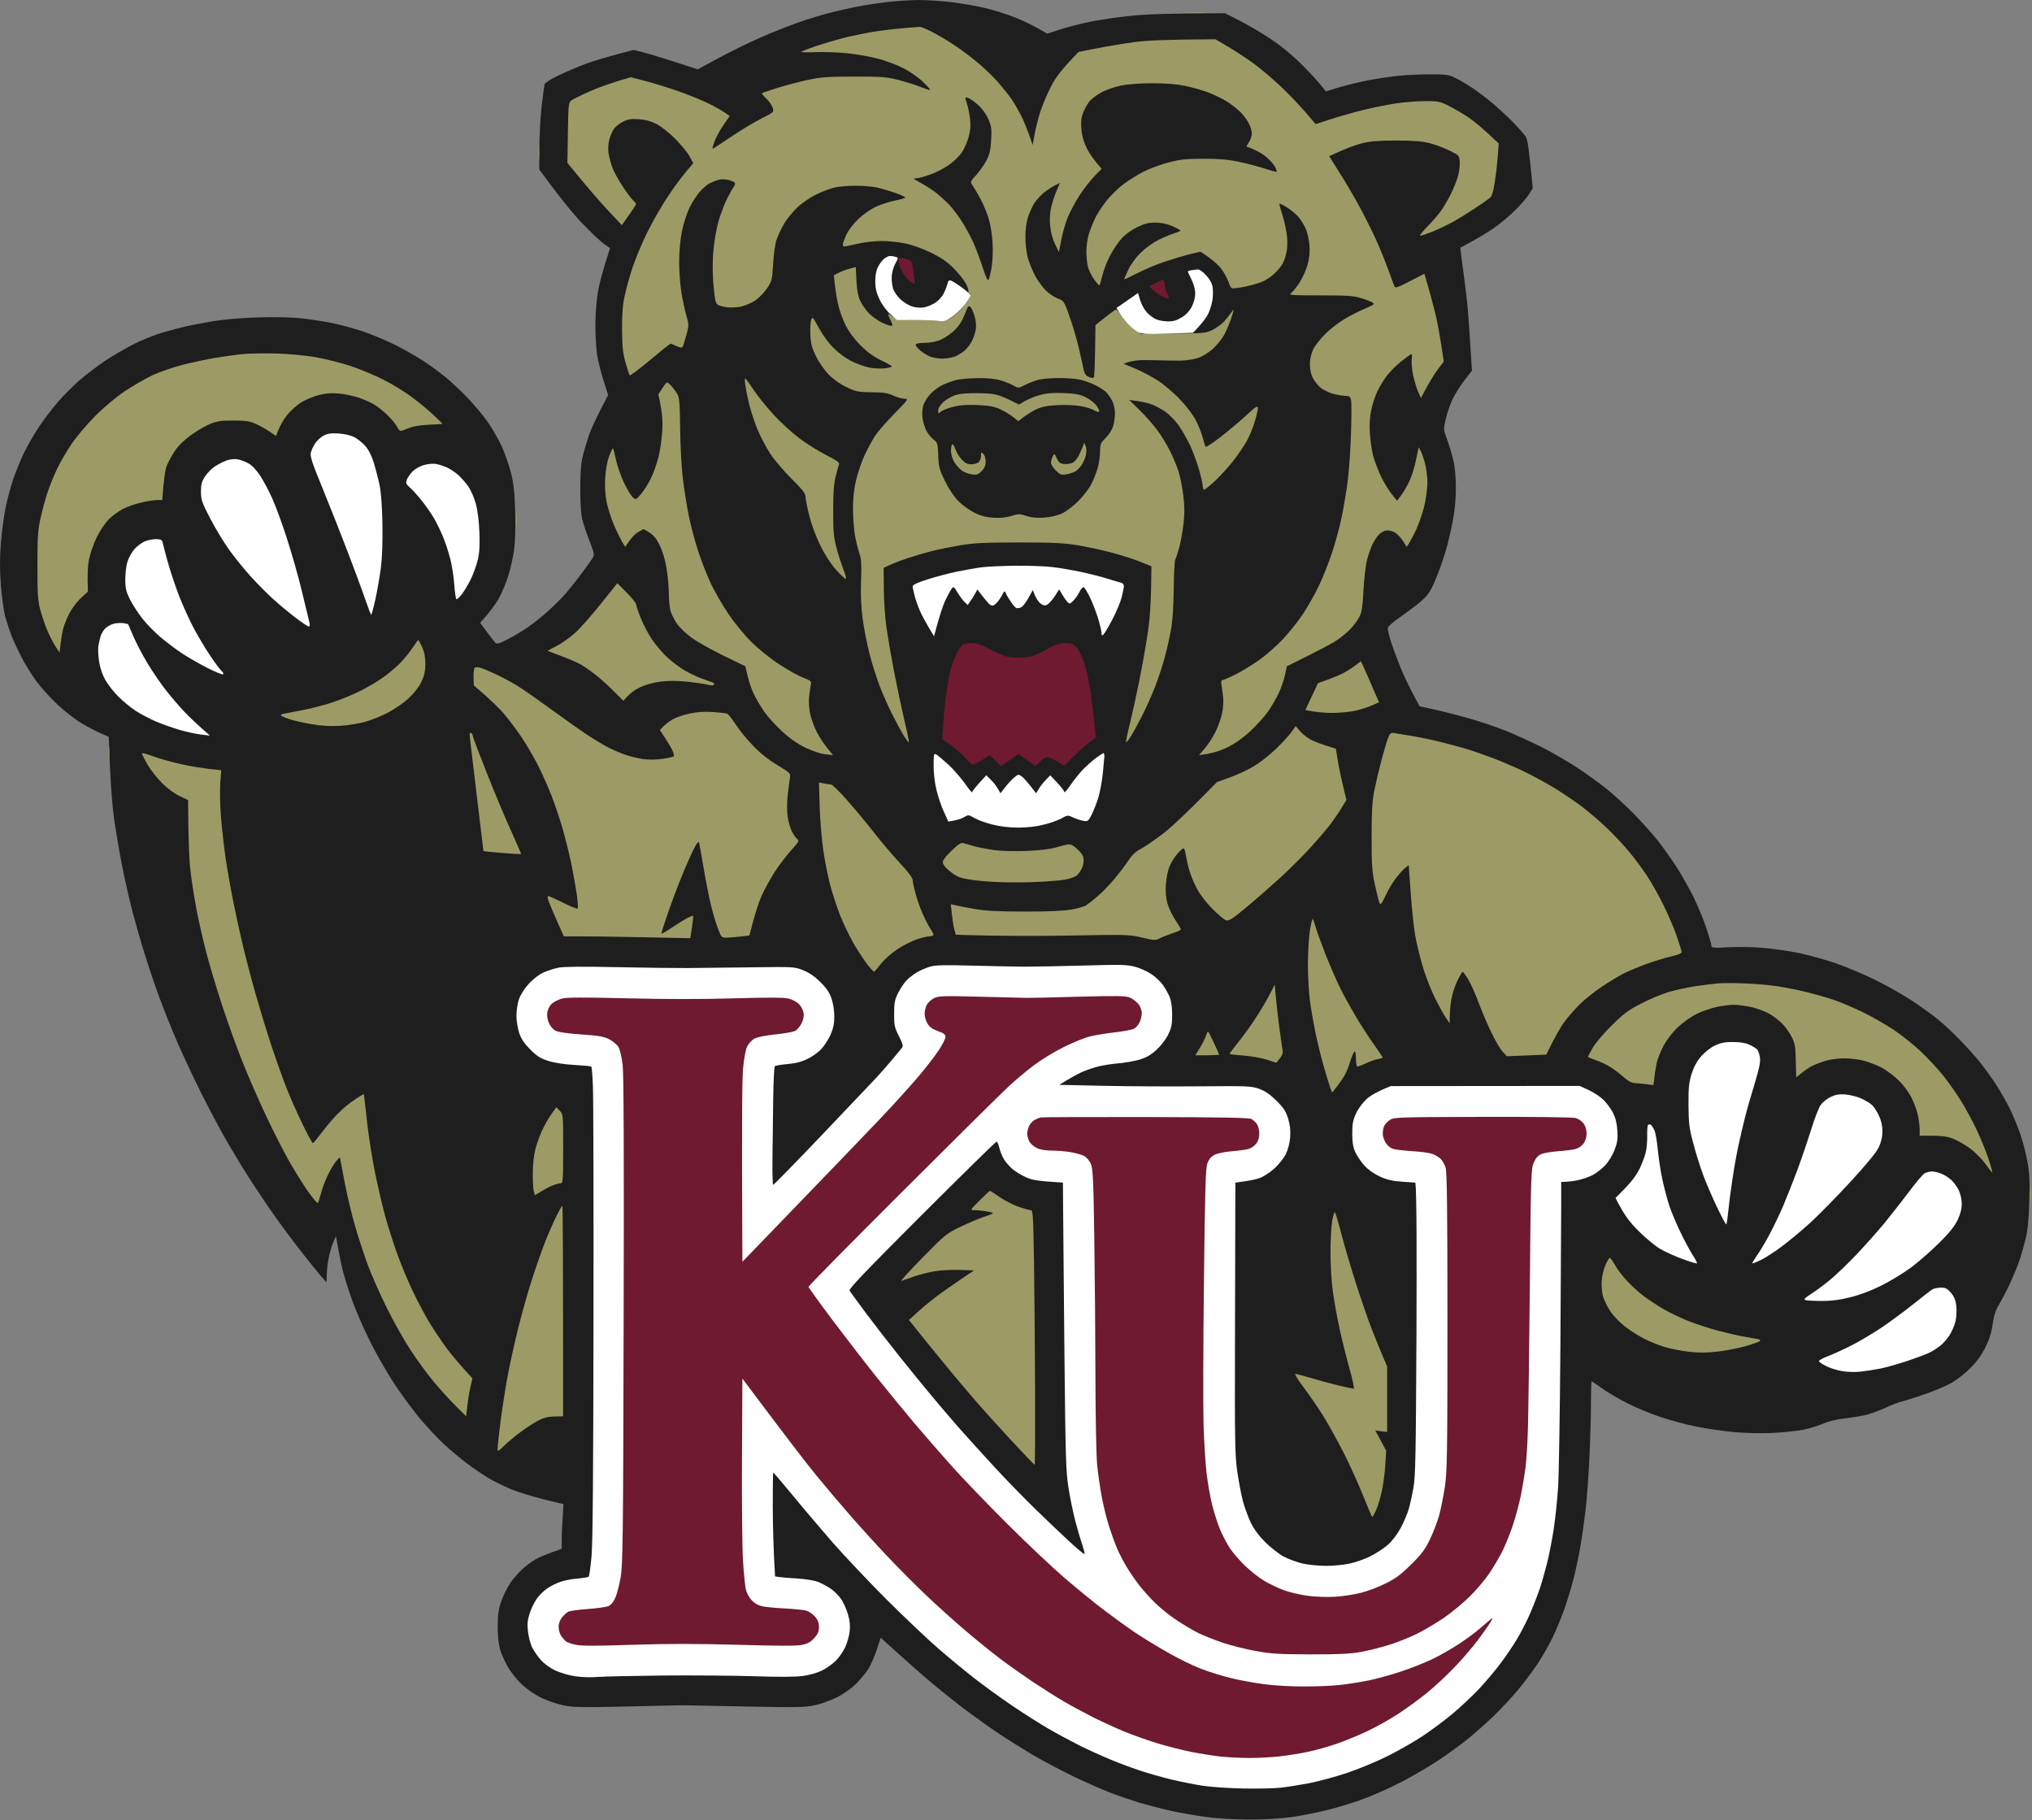 <svg clip-rule="evenodd" fill-rule="evenodd" stroke-linejoin="round" stroke-miterlimit="1.414" viewBox="168.366 100 223.268 200" xmlns="http://www.w3.org/2000/svg"><rect x="168.366" y="100" width="223.268" height="200" fill="#808080" stroke="none"/><g fill-rule="nonzero" transform="matrix(.893 0 0 .893 168.299 99.983)"><path d="m109.08.29c-1.16.14-2.77.39-3.57.55-.81.16-2.25.48-3.2.72-.96.24-2.71.77-3.89 1.18-1.19.41-3.37 1.28-4.85 1.93-1.49.66-3.81 1.8-5.17 2.54l-2.47 1.34c-4.12-1.34-5.89-1.88-6.59-2.06l-1.28-.33c-3.12.79-4.81 1.31-5.77 1.66-.95.35-2.5 1-3.43 1.45-.98.46-1.73.94-1.78 1.12s-.21 1.44-.37 2.8c-.15 1.36-.27 3.64-.27 5.08l-.01 2.61c2.63 3.59 4.21 5.5 5.22 6.55 1.01 1.06 2.2 2.19 2.65 2.53l.83.6c-.91 2.79-1.31 4.38-1.48 5.34-.18 1.01-.31 2.74-.32 4.12 0 1.31.1 3 .23 3.75.13.76.48 2.16.79 3.12l.55 1.74c-1.43 2.69-2.06 4.1-2.33 4.85-.26.76-.62 1.95-.79 2.66-.22.91-.31 2.08-.31 4.03 0 1.7.09 3.13.25 3.75.13.56.53 1.75.89 2.66.58 1.48.62 1.69.39 2.08-.14.24-.82 1.19-1.51 2.11s-1.63 2.08-2.09 2.58c-.47.51-1.38 1.4-2.04 1.99-.66.6-1.78 1.47-2.48 1.95-.71.48-1.82 1.13-2.47 1.45-.97.49-1.23.55-1.4.35-.12-.13-.59-.74-1.04-1.34l-.82-1.1c1.28-1.42 1.95-2.37 2.31-3.02.36-.66.88-1.89 1.15-2.75.27-.85.59-2.3.72-3.2.14-1.06.19-2.77.13-4.77-.08-2.48-.19-3.46-.55-4.85-.25-.96-.78-2.44-1.18-3.3-.41-.85-1.18-2.17-1.72-2.93-.53-.75-1.63-2.06-2.44-2.9s-2.01-1.97-2.67-2.5c-.65-.54-1.88-1.44-2.74-2.01-.86-.56-2.46-1.47-3.57-2.02-1.11-.54-2.88-1.28-3.93-1.63-1.06-.35-2.75-.81-3.76-1.01-1-.2-2.69-.47-3.75-.58-1.18-.13-3.23-.17-5.31-.11-2.06.06-4.24.25-5.58.47-1.21.21-2.73.5-3.38.65-.66.15-1.91.48-2.79.74-.88.25-2.45.88-3.48 1.39-1.03.52-2.66 1.46-3.62 2.1-.95.64-2.37 1.73-3.16 2.41-.78.69-1.96 1.87-2.61 2.62-.66.76-1.7 2.12-2.31 3.02-.61.91-1.46 2.39-1.9 3.3-.43.91-1.04 2.39-1.34 3.3-.3.9-.72 2.47-.92 3.48s-.46 2.94-.57 4.3c-.14 1.77-.14 3.23 0 5.13.11 1.47.35 3.23.55 3.94.2.7.54 1.73.75 2.29.21.55.77 1.75 1.23 2.65.47.91 1.32 2.27 1.88 3.03.56.75 1.72 2.03 2.58 2.83.85.81 2.21 1.85 3 2.32.8.47 1.86 1.02 2.37 1.24l.91.39c.19 5.46.42 8.32.63 9.88.22 1.56.68 4.28 1.03 6.05.35 1.76.93 4.31 1.29 5.67s1.02 3.67 1.48 5.13c.45 1.46 1.27 3.9 1.83 5.41s1.55 3.98 2.21 5.49c.65 1.51 1.95 4.27 2.88 6.14.93 1.86 2.31 4.46 3.06 5.77s2.02 3.41 2.83 4.67c.8 1.26 2.18 3.32 3.07 4.58.88 1.25 2.41 3.32 3.4 4.57.98 1.26 2.08 2.62 2.44 3.03l.65.73c.02-1.42.13-2.37.27-3.02.14-.66.39-1.52.57-1.93l.32-.73c.4 2.27.67 3.55.86 4.31.2.75.7 2.36 1.13 3.57s1.41 3.47 2.19 5.03c.77 1.57 2.15 3.96 3.05 5.32.91 1.36 2.31 3.25 3.11 4.21.8.95 2.1 2.35 2.9 3.1.79.74 2.1 1.84 2.91 2.44.8.6 2 1.41 2.65 1.8.66.39 1.89.99 2.75 1.35.85.35 2.66.91 4 1.24l2.45.6c-.18 2.7-.23 3.93-.22 4.49v1c-1.92.67-2.81 1.05-3.21 1.29-.41.24-1.11.75-1.56 1.15-.45.39-1.13 1.16-1.51 1.7-.38.55-.89 1.57-1.14 2.27-.36 1.03-.45 1.65-.46 3.12 0 1.14.11 2.21.29 2.84.16.55.6 1.54.98 2.19.38.66 1.18 1.64 1.77 2.19.59.54 1.65 1.26 2.36 1.6.7.33 1.9.74 2.65.9 1.19.26 2.22.28 7.78.15 3.52-.08 6.65-.15 6.96-.15.3 0 3.76.07 7.68.15 6.21.13 7.32.11 8.51-.14.76-.16 1.99-.6 2.75-.98.84-.42 1.76-1.07 2.39-1.69.56-.56 1.26-1.43 1.56-1.93.29-.5.74-1.54.99-2.31l.46-1.41c3.12 2.84 5.05 4.53 6.31 5.59 1.26 1.05 3.19 2.59 4.3 3.42s2.88 2.09 3.94 2.8c1.05.7 2.91 1.86 4.11 2.58 1.21.71 3.48 1.91 5.04 2.67 1.56.75 3.66 1.67 4.66 2.05 1.01.38 2.58.91 3.48 1.19.91.27 2.6.71 3.75.97 1.16.26 3.14.61 4.4.78 1.33.18 3.54.32 5.3.32 1.87 0 3.88-.11 5.27-.3 1.23-.17 3.37-.61 4.75-.96 1.39-.36 3.47-1.02 4.62-1.48 1.16-.45 3.14-1.36 4.4-2.02s3.19-1.8 4.3-2.53c1.11-.74 2.71-1.9 3.57-2.59.85-.69 2.28-1.96 3.18-2.82.89-.86 2.24-2.3 3-3.21.76-.9 1.87-2.39 2.47-3.29.6-.91 1.44-2.39 1.87-3.3.44-.91 1.09-2.51 1.46-3.57.36-1.06.86-2.71 1.1-3.66.24-.96.61-2.69.81-3.85s.49-3.22.65-4.58c.15-1.36.36-4.2.46-6.32.1-2.11.19-5.1.19-6.64 0-1.53.04-2.79.09-2.79s.6.37 1.23.83 2.01 1.28 3.07 1.82 2.91 1.32 4.12 1.72c1.21.41 3.22.95 4.48 1.2s3.32.55 4.58.67c1.3.12 3.31.17 4.66.11 1.31-.06 3.04-.24 3.85-.39.8-.16 1.91-.5 2.47-.75.64-.29 1.61-.53 2.65-.65.91-.1 2.14-.31 2.75-.46.6-.16 1.67-.56 2.38-.89.7-.33 1.57-.66 1.92-.74s1.59-.46 2.74-.86c1.16-.4 2.64-1.02 3.3-1.38.65-.36 1.73-1.2 2.39-1.86.81-.82 1.41-1.65 1.87-2.58.47-.95.74-1.83.88-2.84.16-1.09.37-1.73.82-2.48.33-.55.93-1.7 1.33-2.56.39-.86.89-2.05 1.1-2.66.21-.6.55-1.79.77-2.65.29-1.16.41-2.35.48-4.67.08-2.41.03-3.51-.21-4.86-.16-.95-.55-2.48-.85-3.38-.31-.91-.9-2.35-1.32-3.21-.42-.85-1.22-2.26-1.78-3.11-.57-.86-1.46-2.09-2-2.75-.53-.65-1.6-1.84-2.37-2.63-.76-.79-1.96-1.91-2.67-2.49-.7-.58-2.19-1.65-3.29-2.38-1.11-.72-3.17-1.88-4.58-2.57s-3.59-1.6-4.85-2.03c-1.26-.42-3.21-.96-4.34-1.2-1.14-.24-3.07-.53-4.31-.64-1.23-.12-3.21-.16-4.39-.09-1.97.1-2.15.08-2.15-.21 0-.18-.3-1.19-.65-2.24-.36-1.06-1.08-2.79-1.61-3.85s-1.44-2.66-2.02-3.57c-.59-.91-1.62-2.35-2.28-3.21-.67-.85-2.04-2.38-3.04-3.39-1.01-1.02-2.45-2.34-3.21-2.95-.75-.62-2.32-1.75-3.48-2.53-1.15-.78-3.21-1.97-4.57-2.66-1.36-.68-3.42-1.62-4.58-2.08-1.16-.45-3.13-1.12-4.39-1.47-1.26-.36-3.14-.84-4.18-1.07l-1.89-.42c-1.09-1.99-1.71-3.27-2.08-4.12-.37-.86-.96-2.38-1.3-3.39-.35-1.01-.58-1.98-.53-2.15.05-.18.65-.71 1.33-1.18s1.76-1.27 2.41-1.79c.84-.67 1.31-1.21 1.66-1.93.28-.56.71-1.59.97-2.29.26-.71.64-1.86.84-2.57.2-.7.55-2.19.76-3.29.27-1.35.4-2.71.4-4.12 0-1.3-.11-2.6-.3-3.39-.16-.71-.51-1.86-.77-2.57-.47-1.27-.47-1.28-.17-2.56.16-.71.53-1.78.81-2.38.29-.61.94-1.66 1.46-2.34l.95-1.23c-.29-4.76-.46-7.01-.56-8.06-.1-1.06-.35-3.08-.55-4.49s-.34-2.57-.31-2.58c.02-.01.62-.32 1.32-.7.71-.39 1.86-1.08 2.57-1.55.7-.46 1.88-1.42 2.62-2.13.74-.7 1.58-1.65 1.87-2.11l.52-.82c-.46-4.92-.65-6.01-.85-6.32-.16-.25-.83-1.02-1.49-1.71-.67-.69-1.83-1.77-2.58-2.4-.76-.63-1.87-1.47-2.47-1.88-.61-.4-1.53-.95-2.06-1.22-.88-.44-1.15-.48-3.16-.48-1.21 0-3 .08-3.98.19-.98.1-2.65.35-3.71.56-1.05.2-2.65.59-3.54.86l-1.63.49c-.72-.99-1.8-2.15-2.86-3.21-1.29-1.28-2.62-2.38-3.95-3.26-1.11-.74-2.82-1.74-3.8-2.24l-1.78-.9c-6.51 0-9.61.12-11.26.28-1.61.15-3.96.49-5.22.74-1.25.25-2.98.69-3.84.98l-1.56.51c-1.56-.94-2.83-1.54-3.84-1.95-1.01-.4-2.69-.94-3.75-1.19s-2.95-.59-4.21-.74-3.11-.27-4.12-.26c-1 .01-2.77.13-3.93.27z" fill="#1f1e1e"/><path d="m146.05 1.6c.65.04 1.64.04 2.19 0 .56-.04.02-.07-1.19-.06-1.2 0-1.66.03-1 .06zm-34.87 1.89c-1 .08-2.65.28-3.66.44-1 .17-2.65.51-3.66.76-1 .26-2.59.73-3.53 1.05-.93.32-1.69.62-1.69.67s.81.06 1.79.02 2.73.03 3.89.14c1.16.12 2.89.43 3.84.68.96.26 2.36.79 3.11 1.18.76.39 1.81 1.12 2.34 1.63s.94.97.91 1.02c-.02.05-.56-.12-1.19-.37s-1.86-.64-2.74-.86c-1.42-.37-2.05-.41-5.45-.41-3.3.01-4.11.07-5.76.43-1.06.23-2.71.67-3.66.97-.96.31-1.8.59-1.88.63-.07.04.15.34.51.66.35.33.71.85.8 1.15.16.54.15.55-1.31 1.28-.82.4-2.5 1.41-3.74 2.24-1.24.84-2.29 1.52-2.34 1.52s.04-.4.22-.87c.17-.48.66-1.39 1.09-2.02l.79-1.14c-.78-.59-1.75-1.12-2.65-1.56-.91-.44-2.64-1.14-3.85-1.55-1.2-.42-2.97-.96-3.93-1.21l-1.74-.45c-2.48.71-4.05 1.29-5.08 1.75s-2.04.96-2.24 1.11c-.34.26-.37.52-.42 3.97l-.06 3.71c2.54 3.12 4.05 4.84 4.99 5.84l1.71 1.82c1.35-1.89 1.74-2.51 1.75-2.58 0-.08-.18-.3-.4-.51-.22-.2-.8-.98-1.29-1.74-.5-.75-1.05-1.78-1.24-2.28-.18-.51-.39-1.29-.46-1.74-.08-.49-.04-1.17.09-1.65.12-.46.37-1.05.57-1.33.19-.28.69-.68 1.12-.9.63-.31 1-.37 1.97-.3.84.06 1.48.24 2.19.61.56.29 1.59 1.11 2.29 1.82.71.71 1.49 1.67 1.74 2.13l.46.85c-1.24 1.39-2.26 2.78-3.06 3.99-.81 1.2-1.99 3.26-2.63 4.57s-1.45 3.25-1.8 4.31-.78 2.62-.96 3.48c-.24 1.1-.33 2.3-.32 4.12.02 2.03.1 2.87.42 4.03.22.8.46 1.52.53 1.59s1.2-.78 2.51-1.88 2.44-2 2.52-2c.07 0 .4.13.73.29s.65.22.72.13c.07-.08.28-.72.47-1.43.34-1.25.34-1.31.01-2.47-.19-.66-.46-1.93-.61-2.84s-.27-2.6-.27-3.75c0-1.32.13-2.73.34-3.76.18-.91.59-2.18.9-2.84.31-.65.88-1.55 1.26-1.99.39-.44.95-.93 1.25-1.08s.8-.35 1.1-.43c.32-.09.84-.08 1.23.02.38.1.73.27.78.37s-.02.33-.16.5c-.14.18-.51.84-.82 1.47-.32.63-.78 1.86-1.04 2.74-.25.89-.54 2.51-.63 3.62-.12 1.32-.11 2.77.01 4.21.15 1.72.25 2.25.5 2.42.17.13.68.27 1.13.33.46.06 1.24.02 1.74-.08.51-.11 1.29-.44 1.74-.73.46-.3 1.11-.97 1.47-1.5.6-.9.64-1.05.76-2.98.06-1.12.24-2.45.4-2.95s.58-1.41.94-2.01c.35-.61 1.12-1.54 1.69-2.08.59-.55 1.62-1.24 2.34-1.58.7-.33 1.69-.7 2.19-.82.51-.12 1.66-.22 2.57-.22.9 0 2.05.09 2.56.2.5.11 1.51.4 2.24.65s1.33.52 1.33.59c0 .08-.54.24-1.19.37-.66.13-1.71.46-2.34.74-.66.29-1.59.93-2.21 1.51-.63.6-1.24 1.39-1.51 1.96-.24.53-.44 1.09-.44 1.24 0 .2.13.25.5.17.28-.06 1.04-.23 1.7-.37.65-.14 1.82-.25 2.6-.26.78 0 2.06.13 2.84.29.83.16 2.15.63 3.16 1.12 1.3.63 2.02 1.12 2.85 1.96.62.62 1.3 1.47 1.51 1.9.22.43.36.86.3.96-.05.1.02.21.14.24.18.05.17.18-.04.57-.15.28-.53.8-.83 1.17-.3.36-.88.87-1.28 1.13-.73.47-.75.47-3.75.4-2.57-.07-3.09-.13-3.52-.42-.28-.19-.55-.34-.6-.34s.08.33.28.73c.3.61.32.73.09.73-.15 0-.67-.18-1.15-.41-.47-.22-1.19-.74-1.59-1.14-.39-.41-.88-1.11-1.08-1.56-.25-.55-.4-1.38-.45-2.48l-.08-1.64c-1.03.24-1.63.47-2.01.66l-.69.34c.16 1.64.34 2.73.5 3.48.16.76.58 1.95.94 2.66.41.82 1.07 1.71 1.84 2.49.84.83 1.61 1.39 2.52 1.83.73.34 1.32.69 1.33.76.01.08-.38.18-.86.24-.48.05-1.32.01-1.88-.09-.55-.11-1.54-.46-2.19-.78-.67-.33-1.64-1.04-2.21-1.61-.6-.58-1.36-1.62-1.82-2.47-.75-1.38-.81-1.44-.96-1.01-.09.25-.14 1.07-.1 1.83.05 1.11.19 1.62.7 2.66.34.7 1.04 1.7 1.55 2.22.57.59 1.4 1.18 2.2 1.56 1.17.56 1.43.61 3.11.63 1.46.01 1.99.1 2.65.41.46.21 1.07.39 1.38.39.52 0 .48.07-1.21 1.79-.96.98-2.03 2.2-2.37 2.7-.34.51-.92 1.58-1.3 2.38-.38.81-.86 2.21-1.08 3.12-.27 1.16-.39 2.24-.38 3.66 0 1.11.12 2.63.28 3.39.15.75.4 1.7.54 2.11.2.55.24 1.33.17 3.2-.07 1.7 0 3.16.19 4.67.16 1.21.55 3.19.86 4.4s.89 3.02 1.28 4.03c.39 1 1.11 2.61 1.6 3.57s1.11 2.09 1.38 2.52c.27.42.53.75.57.73.05-.03-.2-1.24-.55-2.7-.34-1.46-.91-4.14-1.26-5.95-.35-1.82-.77-4.25-.94-5.41s-.32-3.3-.33-4.76l-.02-2.65c1-.49 2.03-.88 2.93-1.18.91-.3 2.31-.71 3.11-.91.81-.2 2.37-.51 3.48-.7 1.61-.26 3.04-.33 7.14-.33 4.08 0 5.53.07 7.14.33 1.1.18 2.96.58 4.11.88 1.16.3 2.77.81 3.57 1.13l1.47.59c-.04 4.51-.19 6.44-.45 8.15-.21 1.46-.68 4.1-1.03 5.86-.36 1.77-.89 4.2-1.19 5.41-.3 1.2-.5 2.21-.45 2.24.05.02.32-.31.58-.73.27-.43.89-1.56 1.38-2.52s1.21-2.57 1.6-3.57c.39-1.01.92-2.62 1.18-3.57.26-.96.61-2.49.77-3.39.2-1.08.32-2.83.35-5.04.02-1.86.1-3.51.19-3.66.08-.15.3-.81.48-1.47.18-.65.42-1.97.53-2.93.15-1.29.14-2.19-.02-3.48-.11-.96-.38-2.27-.58-2.93-.2-.65-.68-1.81-1.06-2.56-.38-.76-1.08-1.91-1.57-2.57-.48-.65-1.46-1.76-2.17-2.45l-1.29-1.26c1.42.17 2.2.35 2.65.51.46.15 1.24.56 1.74.9.51.34 1.26 1.1 1.68 1.69s1.05 1.69 1.41 2.44c.36.76.86 2.12 1.12 3.03.26.9.47 1.83.46 2.06 0 .22.08.41.18.41s.69-.48 1.31-1.05c.62-.58 1.62-1.68 2.22-2.43.6-.76 1.36-1.87 1.69-2.47.34-.61.78-1.68.99-2.39.22-.7.39-1.46.39-1.69-.01-.35-.22-.22-1.43.9-.78.72-2.2 1.91-3.15 2.65-.96.74-1.79 1.28-1.84 1.21-.06-.08-.21-.55-.34-1.05-.12-.5-.49-1.44-.81-2.09-.35-.71-1.13-1.76-1.96-2.63-.75-.81-1.99-1.87-2.74-2.36-.76-.49-2.02-1.16-2.81-1.49l-1.44-.59c1.07-.44 1.84-.49 3.52-.45 1.26.04 2.82.06 3.47.06.66-.01 1.61-.15 2.11-.31.53-.17 1.3-.63 1.83-1.09.5-.45 1.14-1.22 1.41-1.71s.66-1.39.87-1.99c.2-.61.35-1.12.33-1.15-.03-.03-.2.18-.39.46s-.56.74-.83 1.02c-.26.29-.87.72-1.34.97-.83.42-1.06.44-4.85.48l-3.97.05c-1.26-.85-1.93-1.53-2.29-2.05-.36-.53-.72-.96-.79-.97-.08 0-.68.43-1.34.96l-1.2.96c-.05 4.87-.13 6.36-.2 6.44-.08.08-.37.05-.65-.08-.45-.2-.53-.4-.81-1.83-.18-.88-.53-2.34-.79-3.25-.25-.9-.69-2.24-.96-2.97-.46-1.22-.56-1.34-1.23-1.59-.41-.15-1.07-.59-1.47-.99-.4-.39-.99-1.2-1.31-1.79-.32-.6-.72-1.58-.89-2.18-.18-.62-.31-1.74-.31-2.57-.01-.91.12-1.84.32-2.47.18-.55.51-1.3.73-1.65s.7-.91 1.07-1.23c.37-.33 1-.76 1.4-.97l.73-.36c-.55 1.2-.85 2.09-1.02 2.75-.22.85-.27 1.55-.19 2.47.07.82.29 1.64.6 2.29l.48 1c.4-2.27.78-3.54 1.1-4.3.32-.75.98-1.99 1.48-2.75.5-.75 1.3-1.78 1.79-2.29l.89-.91c-1.01-1.14-1.55-1.96-1.85-2.57-.35-.72-.58-1.5-.64-2.29-.08-.85-.03-1.41.18-1.96.16-.43.49-1.05.73-1.38s.92-.86 1.51-1.18c.61-.34 1.69-.71 2.49-.87.85-.17 2.39-.28 3.84-.28 1.64 0 2.96.11 4.08.34.9.19 2.22.57 2.92.85.71.28 1.7.77 2.2 1.09s1.22.88 1.6 1.25c.38.38.85 1.01 1.05 1.41s.37.96.37 1.24-.15.75-.34 1.05l-.34.55c1.31.48 2.05.94 2.49 1.32s.91.92 1.05 1.2.23.54.21.59c-.03.05-.67-.12-1.42-.37-.76-.25-2.2-.63-3.21-.85-1.36-.28-2.48-.38-4.39-.38-2.13.01-2.85.08-4.3.46-.96.25-2.31.75-3.02 1.1-.7.36-1.79 1.03-2.42 1.49s-1.57 1.36-2.09 1.99c-.51.63-1.16 1.6-1.44 2.15-.27.55-.64 1.46-.82 2.02-.18.55-.32 1.54-.32 2.19 0 .66.09 1.52.2 1.93.11.4.44 1.08.75 1.51s.6.76.65.73c.05-.02.22-.58.38-1.24.15-.65.59-1.76.96-2.46.37-.69 1-1.63 1.41-2.07.43-.49 1.21-1.05 1.92-1.39.94-.45 1.41-.56 2.29-.55.73.01 1.41.16 2.06.45.53.24.97.48.97.53-.01.05-.36.2-.79.34-.43.13-1.31.5-1.96.82-.66.33-1.61 1.02-2.18 1.59-.6.59-1.22 1.45-1.52 2.1-.28.61-.49 1.12-.47 1.15s.74-.32 1.6-.76c.85-.45 2.42-1.1 3.47-1.45 1.06-.35 2.46-.76 3.12-.92l1.19-.27c1.48.96 2.2 1.64 2.56 2.12.35.47.74 1.19.87 1.58.12.39.31.75.41.79s.72-.02 1.37-.14c.66-.12 1.64-.38 2.2-.59.65-.25 1.31-.69 1.87-1.27.66-.66.95-1.14 1.17-1.93.22-.77.27-1.41.19-2.38-.07-.73-.32-1.93-.56-2.66s-.41-1.37-.37-1.42c.03-.05.42.13.85.4s1.05.76 1.37 1.1c.32.33.76 1.02.99 1.52.22.51.44 1.46.48 2.11.06.83-.01 1.55-.24 2.38-.19.66-.63 1.65-.99 2.2s-.83 1.13-1.04 1.28c-.34.25.01.28 3.58.28 3.34 0 4.12.05 5.05.34.61.18 1.24.43 1.41.55.27.18.14.28-.91.73-.68.28-1.81.85-2.51 1.27-.71.41-1.79 1.24-2.41 1.86-.62.61-1.3 1.48-1.5 1.93-.23.5-.39 1.21-.39 1.79s.13 1.23.34 1.65c.19.37.6.91.91 1.19.32.27 1.01.62 1.54.78.53.15 1.23.27 1.55.27.5 0 .62.08.72.5.07.28.07 2.11 0 4.08-.06 1.96-.24 4.6-.4 5.86s-.5 3.28-.75 4.49-.79 3.18-1.19 4.39-1.12 3.02-1.6 4.03-1.36 2.57-1.96 3.47-1.71 2.3-2.48 3.12c-.77.81-2.04 1.94-2.84 2.51-.79.57-2.1 1.37-2.9 1.78-.81.41-1.57.74-1.7.75-.14 0-.19.18-.13.51.05.27.14.95.21 1.51.06.57.01 1.48-.13 2.1-.13.61-.5 1.64-.83 2.29-.33.66-.92 1.56-1.3 2l-.7.82c1.61-.2 2.6-.53 3.48-.96.96-.47 1.93-1.16 2.82-1.98.74-.69 1.7-1.75 2.13-2.35s1.04-1.63 1.35-2.29c.31-.65.67-1.68.79-2.27l.23-1.08c4.11-2.02 5.72-2.9 6.22-3.25.51-.34 1.24-.96 1.63-1.36.38-.41.87-1.07 1.08-1.47.3-.59.4-1.26.51-3.3.07-1.41.27-3.1.44-3.75.17-.66.48-1.52.68-1.93.21-.4.55-.92.76-1.14.22-.23.62-.46.9-.51.29-.05.73.05 1.06.23.3.18.76.65 1.02 1.06l.46.73c.46-.71.86-1.49 1.19-2.2.32-.7.76-1.98.97-2.84.2-.85.37-2.13.38-2.84 0-.7-.13-1.77-.29-2.38-.16-.6-.4-1.3-.54-1.55l-.24-.46c-.17.85-.34 1.63-.5 2.29-.16.65-.49 1.6-.75 2.1-.25.51-.67 1.21-.93 1.56l-.48.64c-.97-1.13-1.56-2.12-1.95-2.93-.39-.8-.84-2-1.01-2.65-.16-.66-.34-1.9-.39-2.75-.07-1.02 0-2 .17-2.84.15-.71.49-1.74.75-2.29s.79-1.42 1.16-1.91c.38-.5 1.19-1.31 1.79-1.79.61-.49 1.16-.88 1.24-.88.07 0 .09.29.04.64s.03 1.2.16 1.88c.14.68.42 1.61.61 2.06l.36.82c1.04-1.98 1.67-2.99 2.08-3.52l.73-.96c-.45-3.2-.81-5.03-1.09-6.14s-.69-2.61-.9-3.34l-.39-1.33c-3.41 1.78-3.58 1.84-3.7 1.53-.07-.19-.43-1.16-.8-2.17s-1.04-2.66-1.5-3.66c-.46-1.01-1.33-2.74-1.93-3.85s-1.56-2.76-2.12-3.66c-.57-.91-1.18-1.88-1.35-2.15l-.31-.51c2.05-.96 3.27-1.39 4.02-1.58 1.05-.26 2.04-.34 4.21-.34 2.12 0 3.16.08 4.12.32.7.18 1.82.6 2.47.92 1.18.59 1.19.6 1.24 1.41.03.46-.08 1.28-.25 1.84-.16.55-.55 1.5-.85 2.1-.3.61-.81 1.47-1.11 1.93-.31.45-1.06 1.33-1.67 1.96s-1.07 1.19-1.02 1.23c.05.05.75-.19 1.56-.51.8-.33 1.95-.88 2.56-1.22.6-.34 1.76-1.05 2.56-1.58.81-.54 1.65-1.12 1.87-1.3.32-.26.46-.68.67-2.06.15-.96.31-2.4.37-3.21l.1-1.47c-1.92-1.84-3.05-2.76-3.75-3.23-.7-.46-1.79-1.1-2.42-1.41-1.03-.52-1.3-.58-2.83-.57-.93 0-2.56.12-3.62.28-1.05.15-2.91.53-4.12.83-1.2.3-3 .81-3.99 1.14l-1.79.58c-1.62-1.95-3-3.4-4.11-4.46-1.11-1.07-2.78-2.48-3.71-3.14-.92-.65-2.32-1.56-3.1-2.01l-1.41-.83c-6.31.04-8.51.15-9.98.35-1.26.17-3.32.51-4.57.76l-2.29.45c-2.2 2.27-2.82 3.14-3.42 4.3-.46.91-1.05 2.31-1.31 3.12-.25.8-.56 2.04-.69 2.75l-.23 1.28c-.62-1.85-1.07-2.92-1.4-3.57-.33-.66-.85-1.57-1.16-2.02s-1.03-1.36-1.59-2.01c-.56-.66-1.71-1.78-2.57-2.5-.85-.72-2.24-1.76-3.1-2.31-.85-.56-2.07-1.27-2.7-1.58-.63-.32-1.24-.56-1.37-.55-.12.02-1.05.09-2.06.17z" fill="#9c9b65"/><path d="m119.06 12.8c.15.46.32 1.34.38 1.94.08.79.03 1.42-.2 2.2-.18.61-.54 1.43-.82 1.83-.27.41-.9 1.04-1.4 1.4-.49.37-1.39.88-1.99 1.13-.61.25-1.43.52-1.83.59l-.74.12c1.56.86 2.39 1.41 2.84 1.77s1.14.99 1.54 1.39c.39.41 1.08 1.32 1.54 2.03.46.7 1.09 1.86 1.41 2.56.32.71.85 2.11 1.18 3.12.42 1.29.64 1.75.75 1.55.08-.15.25-.85.37-1.55.12-.73.17-2.03.11-3.03-.06-1.07-.26-2.26-.53-3.11-.24-.75-.75-1.91-1.12-2.56-.38-.66-.78-1.33-.91-1.5-.19-.26-.1-.43.56-1.14.42-.47.99-1.28 1.26-1.8.39-.76.51-1.31.57-2.52.08-1.35.03-1.69-.35-2.55-.26-.6-.76-1.29-1.26-1.74-.46-.41-1.01-.8-1.24-.86-.4-.12-.4-.11-.12.73z" fill="#1f1e1e"/><path d="m66.32 18.77c0 .91.03 1.32.07.92.03-.4.03-1.15 0-1.65-.04-.5-.07-.17-.07.73z" fill="#9c9b65"/><path d="m108.88 31.84c-.25.18-.6.66-.79 1.05-.23.48-.33 1.08-.32 1.82.01.81.16 1.39.55 2.2.31.64.87 1.38 1.33 1.79l.8.69c3.26-.01 4.58.04 5.04.1.73.1.93.04 1.73-.51.5-.33 1.22-1.02 1.6-1.52.38-.51.69-1 .68-1.1 0-.1-.47-.53-1.05-.95-.57-.42-1.19-.81-1.37-.87-.23-.08-.35.02-.43.4-.07.27-.27.81-.46 1.19s-.65.89-1.03 1.13c-.37.25-1.01.51-1.42.58-.44.07-1.02.02-1.46-.12-.4-.13-1.04-.53-1.43-.89-.38-.36-.78-.95-.89-1.3s-.19-1.01-.17-1.46c.01-.46.2-1.16.43-1.59.41-.75.41-.76.05-.86-.2-.06-.5-.11-.66-.11-.16-.01-.49.14-.73.33z" fill="#fefffe"/><path d="m110.66 31.82c-.05.08-.02.43.07.78s.38.93.64 1.28c.27.36.64.75.83.87.2.13.38.21.42.19.03-.03-.03-.68-.14-1.46-.18-1.28-.24-1.42-.66-1.52-.25-.06-.59-.15-.76-.2-.16-.05-.34-.02-.4.06z" fill="#6f1a31"/><path d="m146.64 33.27c-.22.03-.41.11-.41.16s.21.5.46 1c.27.55.45 1.23.45 1.7 0 .43-.18 1.14-.41 1.59-.27.54-.69 1-1.23 1.33-.61.38-1.06.52-1.7.51-.47 0-1.13-.11-1.46-.25s-.84-.52-1.14-.84c-.31-.33-.68-1-.83-1.5l-.27-.9-2.65 1.84c.49.89.97 1.49 1.37 1.92.4.42.98.89 1.28 1.05.46.24 1.06.27 3.66.19l3.11-.11c1.14-1.17 1.64-1.87 1.86-2.32s.45-1.23.53-1.73c.07-.51.08-1.23.01-1.61-.07-.43-.37-.96-.8-1.42-.41-.45-.83-.73-1.05-.71-.2.02-.55.06-.78.1z" fill="#fefffe"/><path d="m142.24 34.85-.78.41c.65.6 1.04.9 1.29 1.05.25.16.65.33.87.39.4.11.4.1.14-.39-.15-.28-.32-.81-.36-1.19-.05-.38-.15-.68-.23-.68-.08.01-.5.19-.93.41z" fill="#6f1a31"/><path d="m118.78 38.69c-.29.76-.7 1.41-1.22 1.92-.44.43-1.19.96-1.67 1.18-.56.25-1.26.4-2.01.41-.78.01-1.14.09-1.14.25 0 .12.27.44.59.71.33.27.87.6 1.19.73.33.14 1.01.25 1.51.25.51 0 1.23-.13 1.6-.28.38-.16.92-.51 1.21-.78s.67-.78.84-1.14c.18-.35.39-.97.45-1.37.08-.46.03-1.07-.14-1.65-.15-.5-.38-1.02-.52-1.15-.22-.19-.33-.04-.69.92z" fill="#1f1e1e"/><path d="m29.83 43.59c-.85.09-2.34.3-3.29.46-.96.16-2.73.54-3.94.84-1.21.31-2.89.89-3.75 1.29-.85.4-2.38 1.28-3.39 1.95-1.08.73-2.57 1.97-3.66 3.06-1.02 1.02-2.33 2.57-2.94 3.48s-1.41 2.29-1.78 3.07-.89 2.06-1.15 2.84-.65 2.2-.86 3.16c-.33 1.48-.39 2.35-.39 5.86 0 3.46.05 4.32.34 5.4.19.71.56 1.82.83 2.48.27.65.73 1.56 1.02 2.01l.53.82c.19-1.7.35-2.56.47-3.02.12-.45.48-1.31.79-1.9.32-.59.95-1.42 1.41-1.83l.82-.76c-.09-2.12 0-3.32.15-4.02.14-.71.57-1.91.94-2.66.37-.76 1.01-1.73 1.44-2.17.42-.44 1.24-1.03 1.82-1.33.57-.29 1.62-.65 2.33-.8.7-.16 1.55-.28 1.88-.28h.59c.18-2.63.38-3.76.55-4.21.18-.46.63-1.28 1-1.83.44-.66 1.15-1.35 2.03-1.98.75-.54 1.81-1.15 2.37-1.37.8-.32 1.38-.4 2.84-.39 1.5 0 1.99.08 2.74.42.5.23 1.27.66 1.69.95l.78.53c.42-1.2.91-2.01 1.35-2.56.43-.55 1.24-1.27 1.78-1.6.54-.32 1.52-.72 2.18-.89.87-.22 1.53-.26 2.47-.17.7.07 1.77.29 2.38.5.6.2 1.46.58 1.92.85.45.27 1.21.88 1.69 1.36.48.47 1 1.11 1.15 1.42.2.4.36.51.59.43.18-.06.65-.24 1.05-.39.41-.16 1.44-.31 2.29-.34.86-.03 1.58-.08 1.61-.11.02-.03-.55-.6-1.28-1.26-.74-.67-1.95-1.66-2.71-2.2-.75-.55-2.19-1.42-3.2-1.94s-2.82-1.28-4.03-1.69c-1.2-.4-3.18-.9-4.39-1.11-1.22-.21-3.38-.41-4.85-.45-1.46-.04-3.35-.01-4.21.08zm61.94 3.76c.07.5.29 1.61.5 2.47.21.85.68 2.26 1.04 3.11.36.86 1.06 2.18 1.55 2.93.5.76 1.67 2.14 2.62 3.07 1.34 1.33 1.71 1.8 1.71 2.2 0 .28.2 1.33.46 2.33.26 1.08.83 2.59 1.36 3.67.55 1.13 1.29 2.27 1.92 2.97.56.63 1.11 1.15 1.21 1.15s-.03-.52-.28-1.15-.64-1.84-.87-2.7c-.34-1.31-.4-2.03-.4-4.58 0-2.18.09-3.35.31-4.21.16-.65.35-1.31.41-1.47.09-.2-.32-.49-1.59-1.14-.94-.47-2.4-1.39-3.26-2.03-.85-.64-2.24-1.9-3.08-2.8-.83-.89-1.94-2.24-2.45-3s-1.01-1.46-1.11-1.56c-.11-.11-.13.15-.05.74z" fill="#9c9b65"/><path d="m117.68 46.78c-.45.12-1.19.4-1.65.61-.45.21-1.13.72-1.51 1.13s-.77 1.08-.87 1.48-.13 1.08-.06 1.51c.06.43.27 1.09.45 1.47.19.38.59.87.88 1.1.51.39.54.49.6 1.98.05 1.41.13 1.72.83 3.16.49.98 1.11 1.92 1.65 2.46.48.48 1.36 1.12 1.97 1.42.81.4 1.43.56 2.38.62.85.04 1.58-.03 2.19-.23.85-.27.99-.27 1.83.01.65.21 1.29.27 2.2.2.79-.06 1.63-.25 2.2-.52.5-.24 1.41-.93 2.01-1.54.61-.61 1.33-1.56 1.6-2.11.28-.56.63-1.46.78-2.02.15-.55.27-1.44.27-1.97 0-.86.07-1.03.69-1.65.38-.37.79-1.01.91-1.42.13-.4.23-1.12.23-1.6 0-.5-.15-1.16-.35-1.56-.19-.37-.54-.86-.77-1.08-.24-.22-.85-.6-1.35-.85s-1.35-.54-1.87-.66c-.53-.11-1.69-.2-2.57-.19-.88 0-1.97.09-2.42.19-.45.11-1.22.39-1.69.64-.87.44-.87.44-1.47.09-.33-.19-1.05-.48-1.6-.64-.65-.19-1.65-.29-2.84-.27-1 .01-2.2.12-2.65.24z" fill="#1f1e1e"/><path d="m81.55 47.8-.47.74c.5 2.29.55 3.16.48 4.48-.05 1.01-.27 2.49-.48 3.3s-.62 1.96-.92 2.56c-.29.61-.82 1.45-1.18 1.88-.63.76-.66.77-1.03.46-.21-.18-.7-.98-1.09-1.79-.38-.8-.83-2.08-.99-2.83-.16-.76-.33-1.4-.38-1.42-.05-.03-.26.42-.48 1-.24.66-.42 1.67-.47 2.7-.06 1.08.01 2.1.18 2.94.15.7.53 1.9.84 2.65.32.76.77 1.7 1.01 2.11l.43.73c.73-1.14 1.24-1.63 1.6-1.83l.66-.37c1.19.64 1.51 1.03 1.95 1.93.37.74.7 1.8.87 2.83.16.91.28 2.35.29 3.21 0 .89.12 1.87.27 2.29.15.4.49 1.05.77 1.45.28.39 1.04 1.12 1.69 1.61.66.49 2.43 1.5 3.94 2.23l2.74 1.33c.36 1.68.71 2.71 1.02 3.36.31.66.92 1.69 1.35 2.29s1.39 1.66 2.14 2.35c.88.82 1.86 1.51 2.81 1.98.88.43 1.87.76 2.47.84l1.01.12c-1.08-1.26-1.66-2.16-1.99-2.82-.34-.65-.71-1.68-.84-2.29-.13-.62-.19-1.53-.12-2.1.06-.56.16-1.22.21-1.47.1-.42.02-.49-.95-.86-.59-.22-1.93-.97-2.99-1.67-1.13-.74-2.55-1.89-3.45-2.8-.85-.84-2.11-2.4-2.81-3.46-.71-1.06-1.65-2.69-2.09-3.62s-1.13-2.68-1.53-3.89c-.41-1.21-.94-3.21-1.19-4.44s-.58-3.32-.74-4.63c-.16-1.3-.31-4.07-.33-6.13-.04-3.27-.09-3.83-.38-4.31-.19-.3-.51-.73-.73-.96-.21-.23-.44-.42-.5-.41-.07 0-.33.33-.6.73zm36.08.83c-.47.15-1.15.54-1.5.87-.39.37-.63.76-.62 1.03 0 .41.03.42.31.15.17-.16.84-.43 1.49-.6.86-.22 1.7-.28 3.02-.23 1.39.06 2.06.18 2.75.49.5.23 1.22.65 1.6.95l.69.54c1.06-.84 1.78-1.26 2.28-1.49.68-.3 1.38-.43 2.66-.48.95-.05 2.23.02 2.83.14.61.12 1.29.33 1.51.47.23.15.51.24.62.22.12-.03.03-.31-.23-.69-.24-.36-.83-.84-1.35-1.09-.74-.37-1.26-.47-2.74-.53-1.35-.05-2.12.01-2.93.24-.6.17-1.43.5-1.83.74l-.73.43c-2.67-1.32-2.82-1.35-4.84-1.39-1.47-.03-2.38.04-2.99.23z" fill="#9c9b65"/><path d="m39.9 53.61c-.35.18-.83.62-1.06.97s-.47.89-.53 1.19c-.08.43.23 1.36 1.37 4.12.81 1.97 2.21 5.51 3.12 7.88s1.92 5.11 2.25 6.09c.34.98.65 1.79.7 1.79s.28-.84.51-1.88c.23-1.03.53-2.79.68-3.9.16-1.29.23-3.22.19-5.4-.04-2.16-.17-3.88-.35-4.76-.16-.76-.48-1.98-.7-2.73-.28-.89-.64-1.61-1.06-2.09-.35-.4-.97-.89-1.37-1.1-.42-.21-1.23-.4-1.92-.44-.91-.06-1.35.01-1.83.26z" fill="#fefffe"/><path d="m117.23 54.69c-.09.07-.15.47-.14.88.02.44.2 1.01.45 1.37.23.35.62.78.87.97s.79.4 1.19.46c.63.1.8.05 1.24-.37.36-.36.5-.67.51-1.18 0-.4-.12-.8-.28-.96-.27-.24-.29-.22-.29.23.01.28-.12.63-.28.78s-.57.27-.91.27c-.47 0-.77-.14-1.19-.59-.3-.33-.66-.91-.78-1.29-.13-.39-.3-.64-.39-.57zm16.11.17c-.07.2-.28.69-.47 1.09-.2.41-.54.84-.77.98-.23.13-.71.21-1.06.18-.53-.05-.69-.17-.94-.7-.29-.63-.29-.63-.5-.23-.11.23-.21.58-.21.78s.27.63.6.95c.53.52.67.57 1.32.46.41-.07.92-.25 1.15-.4.22-.15.57-.54.78-.87.2-.33.41-.88.47-1.24.06-.35.03-.8-.07-1l-.18-.37" fill="#9c9b65"/><path d="m27.91 56.69c-.4.15-1.04.48-1.42.73s-.91.8-1.19 1.22c-.41.63-.5.97-.5 1.88.01 1 .12 1.33 1.15 3.31.63 1.21 1.68 2.94 2.33 3.85.65.9 1.82 2.35 2.59 3.2.77.86 2.03 2.13 2.79 2.82.76.7 2.03 1.75 2.81 2.34s1.5 1.07 1.6 1.07.14-.19.1-.41c-.05-.23-.47-1.98-.94-3.9-.46-1.91-1.32-4.92-1.9-6.68-.57-1.76-1.36-3.91-1.75-4.76-.38-.86-1.03-2.09-1.44-2.73-.49-.76-1.01-1.32-1.48-1.59-.41-.23-1.03-.46-1.38-.52-.37-.06-.95.01-1.37.17zm24.41.52c-.49.12-1.1.45-1.43.76-.31.3-.65.78-.75 1.05-.16.45-.11.56.4 1.01.32.28.96 1 1.44 1.6.48.61 1.14 1.55 1.47 2.11.32.55.83 1.58 1.12 2.29.3.7.7 1.94.91 2.75.2.8.43 2.23.49 3.17.07.95.19 1.75.26 1.79.08.04.38-.24.67-.61.29-.38.79-1.21 1.1-1.84s.7-1.7.86-2.38c.21-.91.27-1.8.2-3.43-.05-1.34-.22-2.7-.44-3.48-.19-.71-.6-1.65-.91-2.11-.31-.45-.88-1.1-1.27-1.45-.39-.34-1.04-.77-1.44-.94-.41-.17-.98-.35-1.28-.4-.31-.06-.94-.01-1.4.11z" fill="#fefffe"/><path d="m63.57 64.01c0 .71.03.96.07.55.04-.4.04-.98 0-1.28s-.07.03-.07.73z" fill="#9c9b65"/><path d="m18.03 66.57c-.41.14-1.02.58-1.38.97-.35.39-.75 1.11-.9 1.61s-.26 1.48-.26 2.19c0 1.08.1 1.47.6 2.47.34.66 1.03 1.72 1.55 2.37.51.65 1.51 1.66 2.22 2.26.7.59 1.85 1.46 2.56 1.93.7.47 2.12 1.29 3.16 1.82s1.91.88 1.96.78-.04-.29-.21-.41c-.16-.13-.79-.97-1.4-1.88s-1.54-2.47-2.07-3.48-1.33-2.78-1.78-3.94c-.44-1.16-1.06-3.01-1.37-4.12s-.58-2.18-.62-2.38c-.04-.27-.21-.38-.69-.41-.35-.02-.97.08-1.37.22zm102.85 3.24c-.7.09-2.06.33-3.02.53-.95.19-2.58.62-3.62.95-1.29.41-1.87.68-1.87.87 0 .15.12.69.25 1.19.13.51.43 1.33.65 1.84.22.5.71 1.41 1.07 2.01l.66 1.1c.67-2.56 1.1-3.79 1.38-4.4.29-.6.64-1.25.78-1.44.23-.32.28-.29.73.46.27.44.66.97.87 1.17l.39.36c.49-.69.76-1.12.91-1.4l.27-.51c1 1.32 1.42 1.79 1.59 1.9.24.15.4.11.71-.17.22-.2.54-.65.73-1.01.3-.58.34-.6.47-.27.08.2.35.68.61 1.06s.57.73.7.78c.12.04.39 0 .59-.1s.6-.62.89-1.15l.53-.96c.31.85.59 1.29.82 1.53.29.29.54.39.83.32.22-.06.68-.52 1-1.02l.6-.92c.53.92.81 1.34.98 1.51.29.31.32.31.73-.09.24-.23.59-.72.78-1.1s.43-.65.53-.59c.1.05.42.56.71 1.14s.74 1.73 1.01 2.56c.26.84.47 1.7.47 1.93-.01.32.04.36.23.2.13-.12.62-.94 1.09-1.83s.99-2.12 1.15-2.72c.15-.61.28-1.25.28-1.42 0-.18-.14-.36-.32-.4s-.98-.28-1.78-.53c-.81-.25-2.29-.62-3.3-.83s-2.53-.47-3.38-.57c-.86-.11-2.88-.18-4.49-.17-1.61.02-3.5.1-4.21.19z" fill="#fefffe"/><path d="m74.01 74.3c-1.11 1.4-2.52 2.99-3.13 3.54-.6.56-1.63 1.29-2.27 1.63l-1.17.62c2.41.9 3.44 1.34 3.84 1.55.41.2 1.23.75 1.83 1.21.61.45 1.68 1.4 2.38 2.11l1.29 1.28c.7-.86 1.4-1.35 2.01-1.64.7-.34 1.63-.6 2.56-.72.99-.12 2.05-.12 3.29.01 1.01.1 2.14.27 2.52.37.45.11.72.11.78-.01.05-.1-.05-.23-.23-.29-.18-.05-.86-.3-1.51-.54-.65-.25-1.68-.77-2.29-1.17-.6-.39-1.5-1.11-1.99-1.6s-1.23-1.38-1.64-1.98c-.41-.61-1.02-1.76-1.35-2.57-.32-.8-.59-1.59-.59-1.74s-.52-.79-1.16-1.43l-1.15-1.16" fill="#9c9b65"/><path d="m14.09 76.75c-.35.09-.83.35-1.06.58s-.49.67-.58.97c-.08.3-.21.84-.27 1.19s-.02 1.22.09 1.92c.13.83.41 1.64.78 2.29.32.56 1.03 1.47 1.59 2.02.55.56 1.5 1.34 2.11 1.74.6.39 1.71.98 2.47 1.31.75.32 2.07.79 2.92 1.04.86.25 2.05.51 2.66.58l1.1.13c-1.56-1.36-2.5-2.26-3.08-2.87-.59-.61-1.62-1.81-2.29-2.66s-1.72-2.38-2.32-3.39c-.61-1.01-1.38-2.49-1.73-3.3-.34-.81-.63-1.48-.64-1.49 0-.01-.26-.07-.56-.12s-.84-.02-1.19.06z" fill="#fefffe"/><path d="m50.84 79.72c-.35.53-1.04 1.37-1.53 1.88-.5.5-1.44 1.3-2.09 1.76-.66.47-1.93 1.23-2.84 1.68-.9.45-2.43 1.08-3.38 1.39-.96.32-2.61.75-3.66.95-1.06.21-2.13.41-2.38.46-.28.05-.39.15-.28.24.1.09.6.29 1.1.45s1.7.43 2.65.59c1.22.21 2.26.27 3.48.2.96-.06 2.36-.28 3.11-.5.76-.21 2.03-.73 2.84-1.15.8-.42 1.94-1.22 2.53-1.77.65-.61 1.25-1.4 1.54-2.01.36-.77.48-1.3.48-2.2 0-.84-.12-1.45-.4-2.06-.22-.48-.43-.87-.47-.87s-.35.43-.7.96z" fill="#9c9b65"/><path d="m118.57 79.32c-.16.11-.5.58-.75 1.05-.26.47-.6 1.35-.76 1.96-.16.6-.41 1.96-.55 3.02-.15 1.06-.32 2.75-.38 3.76l-.12 1.83c1.48.99 2.31 1.73 2.81 2.29.9 1 .9 1 1.39.7.27-.17.75-.45 1.08-.64l.59-.34 1.38 1.33 2.11-1.51 2.1 1.51c1.28-1.26 1.29-1.26 1.92-.98.35.15.86.42 1.12.6l.49.33c1.52-1.54 2.4-2.32 2.93-2.73l.97-.75c-.18-1.84-.35-3.41-.51-4.67-.15-1.26-.48-2.99-.72-3.84-.25-.86-.66-1.87-.9-2.25-.27-.41-.65-.73-.95-.8-.28-.06-.84-.07-1.24-.01-.4.07-1.18.4-1.74.75-.55.34-1.42.73-1.92.85-.51.13-1.44.19-2.1.14-.96-.08-1.5-.26-2.79-.95-1.2-.63-1.8-.85-2.38-.84-.43 0-.91.09-1.08.19z" fill="#6f1a31"/><path d="m166.81 81.91c-.4.3-1.05.71-1.45.92-.41.21-1.27.58-1.93.81l-1.19.43-1.55 3.3c1.27.28 2.41.36 3.34.36s2.23-.13 2.88-.29c.65-.15 1.56-.45 2.01-.65l.83-.37c-1.37-3.17-1.87-4.31-2-4.57l-.23-.48m-109.04.8c-.09.07-.15.59-.14 1.15l.03 1.02c2.01 1.71 3.09 2.78 3.7 3.48.6.71 1.6 2.03 2.2 2.93.61.91 1.52 2.48 2.03 3.48.5 1.01 1.24 2.66 1.63 3.67.39 1 .99 2.78 1.33 3.93.34 1.16.82 3.1 1.08 4.31.25 1.21.56 2.95.7 3.88.13.93.18 1.73.11 1.79-.08.05-.88-.27-1.79-.73-.9-.45-1.73-.82-1.83-.82-.11 0-.08.27.07.69.14.37.61 1.49 1.05 2.48l.8 1.79c3.13-.01 6.63.04 9.8.11l5.76.12c.33-2.11.39-2.74.35-2.76-.04-.03-.34.09-.67.25-.33.17-1.19.7-1.92 1.19s-1.33.83-1.33.75c0-.07.33-1.12.75-2.33.41-1.21 1.18-3.27 1.71-4.58s1.22-2.87 1.53-3.48c.35-.69.59-1 .65-.82.05.15.31 1.59.58 3.2s.69 3.72.93 4.67c.24.96.62 2.22.85 2.8.41 1.06.42 1.06 1.15 1.04.4-.02 1.17-.08 1.71-.15l.98-.12c.64-2.55 1.11-3.95 1.45-4.76.35-.8 1.09-2.16 1.64-3.02.56-.86 1.48-2.07 2.05-2.7.92-1.02 1.01-1.17.75-1.38-.17-.12-.47-.55-.67-.96-.2-.4-.43-1.22-.52-1.83-.09-.63-.08-1.76.02-2.65.1-.86.22-1.81.27-2.11.1-.53.03-.59-1.57-1.56-1.09-.66-2.12-1.48-2.98-2.38-.72-.75-1.68-1.93-2.13-2.62-.45-.68-.92-1.28-1.05-1.32-.13-.05-.91-.14-1.74-.2-1.06-.07-1.91-.02-2.88.19-.76.16-1.7.49-2.11.73-.4.24-.91.63-1.13.87l-.41.43c.86 1.28 1.27 1.98 1.48 2.38.2.4.3.79.22.86-.09.07-.73.21-1.44.31-.77.11-1.71.11-2.38.01-.6-.09-1.55-.32-2.1-.51s-1.46-.57-2.01-.85c-.56-.28-1.67-.93-2.47-1.46-.81-.52-2.83-1.94-4.49-3.15s-3.55-2.54-4.21-2.95c-.65-.42-1.89-1.08-2.74-1.49-.86-.4-1.77-.78-2.02-.84s-.54-.06-.63.02zm100.47 7.95c-.3.42-1.17 1.36-1.92 2.08-.76.73-1.95 1.66-2.66 2.08-.7.43-2.02 1.04-2.92 1.37l-1.65.6c-3.83 3.93-5.77 5.7-6.77 6.45-1.01.76-2.2 1.57-2.66 1.8-.56.29-1.03.74-1.46 1.4-.35.53-1.12 1.55-1.71 2.25-.59.71-1.5 1.65-2.02 2.09-.51.44-1.14.94-1.4 1.12-.25.18-1.11.44-1.92.57-.95.16-2.97.25-5.76.24-3.18 0-4.76-.08-6.04-.31-.96-.17-2.02-.37-2.37-.45l-.63-.14c.19 1.84.33 2.69.43 3.07l.19.68c5.32.18 10.12.17 14.09.1 6.97-.13 7.29-.12 8.83.25 1.52.36 1.63.37 2.2.08.33-.17 1.05-.45 1.6-.63.55-.17.99-.39.98-.47-.02-.08-.33-.61-.7-1.16s-.8-1.46-.96-2.01c-.19-.69-.25-1.45-.19-2.39.05-.77.25-1.73.45-2.19s.62-1.14.94-1.51c.32-.38.66-.69.76-.69s.23.31.28.69c.06.37.23 1.18.38 1.78.16.61.58 1.68.95 2.38.42.8 1.16 1.78 1.96 2.58.7.72 1.47 1.35 1.69 1.42.34.1.8-.19 2.47-1.59 1.14-.94 3.04-2.61 4.24-3.7 1.2-1.1 2.93-2.83 3.83-3.84.9-1 1.95-2.24 2.33-2.74.38-.51.97-1.37 1.31-1.93l.62-1c-.63-2.56-.92-3.98-1.05-4.81l-.25-1.51c-1.99-.59-2.89-.97-3.29-1.23-.41-.25-.94-.7-1.19-1.01l-.46-.54m-101.6 1.51c.05.45.44 3.74.87 7.31.43 3.58.78 6.53.79 6.55.01.03 1.04.14 2.3.24 1.26.11 2.31.16 2.33.13s-.54-1.33-1.25-2.89-2.07-4.8-3.01-7.19c-.95-2.39-1.72-4.43-1.71-4.52s-.08-.23-.2-.3c-.16-.1-.19.08-.12.67zm112.95-.01c-.15.4-.52 1.66-.82 2.79s-.69 2.8-.87 3.71c-.25 1.28-.32 2.54-.32 5.68 0 3.51.06 4.27.43 5.95.23 1.06.48 2.04.57 2.2.11.2.29-.04.69-.92.29-.65.86-1.62 1.25-2.13.39-.52.92-1.11 1.17-1.31l.46-.36c.36 5.61.63 7.88.9 9.2.25 1.21.71 2.98 1.03 3.94s.92 2.44 1.34 3.3c.43.85 1 1.88 1.27 2.29l.49.73c0-1.28.09-2.18.19-2.84.1-.65.43-1.7.73-2.33s.61-1.15.68-1.15c.08 0 .4.43.71.96.32.53.88 1.79 1.25 2.8.37 1 1.07 2.65 1.56 3.66.48 1.01 1.11 2.08 1.4 2.39l.53.56 4.84-.2c1.1-2.27 1.79-3.43 2.23-4.03.45-.61 1.31-1.58 1.9-2.17.6-.59 1.83-1.57 2.74-2.18.91-.6 2.1-1.33 2.65-1.6.56-.28 1.79-.8 2.75-1.15s2.33-.78 3.06-.94c.79-.18 1.33-.39 1.33-.53 0-.12-.26-.97-.57-1.87-.3-.91-1.04-2.64-1.63-3.85s-1.54-2.9-2.11-3.75c-.57-.86-1.56-2.18-2.19-2.93-.63-.76-1.83-2.04-2.67-2.85-.85-.81-2.24-2-3.09-2.65-.86-.66-2.42-1.71-3.48-2.35s-2.7-1.53-3.66-1.99c-.95-.46-2.64-1.18-3.75-1.61-1.11-.42-2.59-.94-3.29-1.15-.71-.21-2.11-.59-3.12-.84-1-.26-2.61-.59-3.56-.75-.96-.16-1.97-.32-2.24-.37-.43-.07-.53.01-.78.64zm-157.43 1.74c0 .7.03.95.07.54.04-.4.04-.97 0-1.28-.04-.3-.07.03-.07.74zm4.12.15c.01.12.34.74.71 1.38.38.65 1.19 1.67 1.79 2.27.64.63 1.53 1.29 2.14 1.57l1.04.49c.02 5.11.15 7.62.31 8.88.15 1.26.49 3.36.74 4.67s.79 3.66 1.19 5.22c.41 1.56 1.3 4.53 1.98 6.59.68 2.07 1.8 5.16 2.48 6.87s1.96 4.64 2.84 6.5c.87 1.87 2.16 4.4 2.85 5.63.7 1.23 1.76 2.94 2.37 3.8.6.85 1.14 1.49 1.2 1.42s.25-.67.43-1.32c.17-.66.59-1.73.93-2.38.34-.66.79-1.36.99-1.56l.37-.37c.13.71.39 2.07.66 3.48.28 1.41.82 3.66 1.21 4.99.38 1.34 1.09 3.48 1.56 4.77.47 1.28 1.54 3.69 2.37 5.35.82 1.67 2.15 4.02 2.95 5.22.79 1.21 2.06 2.94 2.83 3.85.76.91 1.96 2.23 2.67 2.93l1.28 1.28c.19-1.84.36-2.89.51-3.52l.26-1.15c-1.63-1.78-2.57-2.91-3.14-3.67-.56-.75-1.5-2.15-2.09-3.1-.58-.96-1.53-2.73-2.1-3.94-.58-1.21-1.44-3.27-1.91-4.58s-1.15-3.41-1.49-4.67c-.35-1.26-.91-3.69-1.26-5.4-.34-1.72-.76-4.31-.92-5.77s-.33-2.93-.37-3.25l-.08-.6c-1.16.64-2.04 1.33-2.72 1.95-.67.61-1.71 1.78-2.31 2.6-.61.81-1.16 1.48-1.24 1.49-.07 0-.67-1.09-1.31-2.42-.65-1.34-1.55-3.38-2-4.54-.45-1.15-1.24-3.38-1.76-4.94s-1.39-4.41-1.94-6.32c-.54-1.91-1.27-4.68-1.61-6.14-.35-1.46-.89-3.93-1.2-5.49s-.73-3.95-.93-5.31c-.19-1.36-.45-3.63-.56-5.04s-.15-3.26-.08-4.12l.12-1.56c-2.22-.21-3.81-.49-4.97-.75s-2.72-.7-3.46-.98c-.81-.31-1.35-.43-1.33-.31z" fill="#9c9b65"/><path d="m114.95 94.18c-.01.92.13 2.11.35 3.03.2.83.61 2.05.92 2.7l.54 1.19c1.07-.16 1.62-.36 1.93-.54.53-.32.56-.31 1.28.1.4.24 1.39.6 2.19.8.97.25 2.05.38 3.21.38 1.15 0 2.23-.13 3.2-.38.8-.2 1.78-.55 2.17-.78.68-.39.72-.39 1.37-.09.37.18.94.36 1.26.42.56.09.62.04 1.03-.78.24-.48.61-1.4.81-2.06.2-.65.45-1.97.55-2.93.09-.96.18-1.92.2-2.15.01-.23-.04-.41-.12-.41-.07.01-.5.29-.96.63-.45.34-1.16.98-1.58 1.41-.42.44-1.1 1.29-1.51 1.89-.42.61-.76 1-.75.87 0-.12-.39-.64-.87-1.15l-.87-.92c-.8.79-1.19 1.29-1.38 1.62l-.36.59c-1.06-1.4-1.56-1.94-1.78-2.09-.39-.27-.45-.26-.99.21-.31.28-.81.82-1.09 1.2l-.53.68c-.4-.78-.79-1.28-1.13-1.61l-.61-.61c-1.35 1.44-1.74 1.96-1.73 2.08 0 .13-.4-.34-.89-1.05-.49-.7-1.42-1.76-2.06-2.35-.65-.59-1.31-1.15-1.49-1.24-.27-.16-.31-.03-.31 1.34z" fill="#fefffe"/><path d="m100.93 99.29c.05 1.65.25 4.07.45 5.38.19 1.31.57 3.21.84 4.22.26 1 .8 2.65 1.19 3.66.4 1.01 1.14 2.57 1.66 3.48s1.29 2.08 1.7 2.62c.41.53.8.94.87.91.06-.03.44-.46.83-.97.39-.5 1.29-1.3 1.99-1.77.7-.46 1.79-1.02 2.42-1.23.62-.21 1.34-.38 1.6-.38.25 0 .45-.09.45-.19s-.15-.41-.35-.68c-.19-.28-.6-1.06-.91-1.74s-.73-1.84-.93-2.57-.37-1.51-.37-1.74c0-.26-.57-1.02-1.6-2.12-.88-.95-2.3-2.61-3.15-3.71s-2.34-2.88-3.3-3.97c-.95-1.08-1.86-1.97-2.01-1.96-.15 0-.55-.06-.88-.12l-.59-.13m16.39 8.33c-.57.54-1.08 1.14-1.13 1.35-.07.25.09.55.51.96.34.34.94.76 1.34.95.49.23 1.56.42 3.21.57 1.48.13 3.74.18 5.67.12 1.76-.06 3.7-.2 4.3-.32.6-.11 1.25-.35 1.44-.51.19-.17.45-.54.59-.81.14-.28.26-.77.25-1.1-.01-.45-.18-.76-.73-1.28-.56-.53-.84-.67-1.23-.62-.28.04-.95.21-1.51.38-.6.18-1.99.35-3.48.41-1.43.06-3.12.02-4.02-.1-.86-.12-1.97-.33-2.47-.47-.51-.14-1.09-.31-1.31-.38-.31-.11-.61.07-1.43.85zm44 10c-.13.88-.23 2.76-.23 4.17.01 1.41.11 3.3.23 4.21.11.91.42 2.68.67 3.94.26 1.26.74 3.23 1.08 4.39.33 1.16.7 2.34.8 2.61l.2.51c1.42-1.74 1.78-2.43 2.11-3.48.25-.81.54-1.51.64-1.56.11-.06.18.27.18.82 0 .51.06.96.14 1 .07.05.55-.12 1.05-.36s1.18-.49 1.51-.54.59-.14.59-.19-.48-.77-1.07-1.6c-.6-.83-1.59-2.36-2.2-3.39s-1.48-2.6-1.92-3.48-1.26-2.76-1.82-4.17c-.55-1.41-1.12-2.96-1.25-3.45-.14-.49-.29-.93-.35-.96-.06-.04-.22.65-.36 1.53z" fill="#9c9b65"/><path d="m114.57 118.93c-.45.13-1.2.44-1.65.7s-1.07.75-1.38 1.09c-.3.34-.75 1.03-1 1.54-.37.75-.45 1.19-.45 2.49-.01 1.41.05 1.69.59 2.74.48.96.55 1.23.37 1.45-.12.15-.63.77-1.14 1.38-.5.6-1.4 1.63-2.01 2.29-.61.65-3.68 3.88-6.82 7.18-3.15 3.3-5.79 6-5.87 6-.07 0-.11-1.46-.09-3.25.03-1.79.07-5.04.09-7.22.03-2.18.12-4.04.2-4.12.09-.08.79-.2 1.56-.27.99-.08 1.72-.27 2.48-.64.6-.29 1.37-.85 1.73-1.26.36-.4.85-1.18 1.1-1.74.32-.73.45-1.33.45-2.19.01-.69-.14-1.62-.33-2.2-.25-.74-.61-1.29-1.36-2.03-.7-.7-1.37-1.17-2.12-1.47-1.09-.44-1.14-.44-6.41-.37-2.91.04-6.46.08-7.87.09-1.4.01-5.32-.04-8.69-.11-4.11-.09-6.46-.07-7.14.06-.55.11-1.41.39-1.92.62-.53.25-1.28.83-1.79 1.41-.52.57-1 1.35-1.18 1.89-.17.5-.3 1.41-.3 2.01 0 .61.16 1.56.34 2.11.25.74.62 1.28 1.36 2.03.82.82 1.26 1.1 2.21 1.4.74.24 1.95.43 3.21.5 1.1.06 2.05.15 2.1.21s.14 1.15.19 2.42c.06 1.28.09 14.27.07 28.88-.02 18.84-.09 27.25-.24 28.94-.12 1.31-.28 2.44-.35 2.51s-.68.17-1.36.23c-.68.05-1.63.23-2.11.4-.48.16-1.22.53-1.64.82-.43.29-1.02.88-1.31 1.31-.29.42-.68 1.23-.85 1.78-.25.76-.3 1.3-.21 2.15.07.63.29 1.5.48 1.93.2.42.68 1.13 1.06 1.57.41.48 1.14 1.02 1.79 1.33.6.29 1.71.62 2.47.73.76.12 1.98.16 2.74.09.76-.06 4.38-.14 8.06-.18 3.67-.03 8.73.01 11.25.09 2.87.1 5.09.09 5.95-.03.8-.1 1.79-.38 2.38-.67.55-.27 1.33-.83 1.73-1.23.4-.41.91-1.15 1.14-1.66.23-.5.48-1.37.54-1.92.08-.71.02-1.34-.21-2.11-.17-.6-.55-1.45-.84-1.87-.29-.43-.88-1.02-1.31-1.3-.43-.29-1.13-.66-1.56-.83-.42-.16-1.54-.35-2.47-.4s-1.94-.14-2.24-.18l-.55-.08c-.21-3.48-.27-6.35-.28-8.62 0-2.26.02-4.14.05-4.16.03-.03 1.08 1.2 2.34 2.73 1.26 1.54 3.48 4.15 4.93 5.82 1.46 1.67 4.43 4.81 6.59 6.98 2.17 2.16 5.05 4.9 6.41 6.08s3.38 2.84 4.49 3.71c1.1.86 3.2 2.38 4.66 3.37s3.48 2.27 4.49 2.85c1 .58 2.73 1.51 3.84 2.07 1.11.55 2.88 1.35 3.94 1.78 1.05.43 2.7 1.04 3.66 1.35.95.31 2.6.77 3.66 1.03 1.05.25 2.74.59 3.75.75s3.27.32 5.03.35c1.76.04 3.86-.01 4.67-.1.8-.09 2.37-.34 3.48-.55 1.1-.21 3.16-.77 4.57-1.23 1.41-.47 3.68-1.4 5.03-2.08 1.36-.67 3.34-1.8 4.4-2.51 1.05-.7 2.7-1.93 3.66-2.73.95-.8 2.39-2.15 3.2-3 .8-.85 2-2.26 2.65-3.13.66-.87 1.6-2.26 2.1-3.1s1.23-2.27 1.62-3.18.9-2.23 1.14-2.93c.24-.71.64-2.11.89-3.11.26-1.01.63-2.91.83-4.22s.45-3.66.55-5.22.22-9.39.28-17.4c.05-8.01.09-15.81.1-17.35v-2.79c.85 0 1.53-.1 2.06-.21.52-.11 1.33-.39 1.78-.62s1.16-.77 1.57-1.21c.42-.45.93-1.28 1.16-1.9.34-.88.4-1.35.34-2.38-.06-.9-.23-1.56-.55-2.2-.26-.5-.79-1.22-1.18-1.59-.38-.38-1.19-.91-1.8-1.19l-1.1-.51-23.24.02c-1.7.67-2.57 1.21-3.02 1.63s-1.03 1.21-1.27 1.75c-.37.79-.46 1.29-.46 2.45 0 1.09.1 1.68.37 2.29.21.46.71 1.2 1.12 1.65.47.52 1.17 1.02 1.91 1.36.88.4 1.56.56 2.77.64l1.6.11c.16 1.13.17 9.21.13 18.68-.07 14.73-.12 17.45-.37 18.86-.16.91-.43 2.11-.59 2.66-.17.55-.6 1.58-.97 2.27-.41.77-1.03 1.59-1.58 2.08-.51.45-1.5 1.09-2.2 1.44-.71.34-1.86.75-2.56.89-.71.15-1.98.27-2.84.27s-2.13-.12-2.84-.27c-.7-.16-1.77-.55-2.38-.87-.6-.32-1.63-1.13-2.28-1.78-.79-.79-1.4-1.61-1.79-2.43-.32-.68-.76-1.87-.96-2.65-.21-.78-.51-2.41-.69-3.62-.28-1.95-.31-3.75-.28-15.75.02-7.46.04-14.96.04-16.67l.01-3.11c1.64-.21 2.48-.39 2.93-.54.46-.15 1.27-.67 1.81-1.15.55-.48 1.2-1.29 1.45-1.79.29-.58.49-1.35.55-2.11.06-.85-.01-1.5-.25-2.29-.27-.89-.54-1.31-1.44-2.2-.79-.78-1.4-1.2-2.12-1.46-.94-.34-1.39-.36-7.22-.31-3.43.03-8.74.01-11.81-.06l-5.58-.12c1.42-.87 2.24-1.32 2.74-1.55.51-.23 1.41-.54 2.02-.7.6-.15 1.71-.33 2.47-.39.75-.06 1.91-.26 2.56-.44.9-.26 1.43-.55 2.17-1.22.58-.53 1.17-1.3 1.46-1.9.41-.84.48-1.25.48-2.47-.01-.97-.12-1.71-.33-2.2-.18-.4-.54-1.05-.81-1.43-.28-.39-.91-.98-1.41-1.32-.51-.34-1.41-.75-2.02-.91-.94-.26-1.8-.28-6.22-.15-2.82.08-6.15.14-7.41.14-1.26-.01-4.18-.07-6.5-.13-3.15-.09-4.41-.06-5.03.11z" fill="#fefffe"/><path d="m211.57 121c-.56.04-1.87.2-2.93.36s-2.58.5-3.39.75c-.8.25-2.29.88-3.29 1.4-1.52.78-2.13 1.24-3.59 2.68-.97.96-2.02 2.2-2.33 2.75-.32.56-.58 1.05-.58 1.1s.43.23.96.41c.53.17 1.35.56 1.83.87.48.3 1.21.86 1.63 1.24.55.49.95.7 1.42.72.36.02 1.01.08 1.44.14l.77.1c.16-1.35.29-2.15.39-2.65.1-.51.49-1.49.86-2.19.42-.77 1.1-1.66 1.77-2.29.61-.57 1.64-1.3 2.29-1.62.66-.33 1.77-.71 2.47-.86.71-.15 1.65-.27 2.11-.27.45 0 1.4.12 2.1.27.71.16 1.69.51 2.18.78s1.21.81 1.6 1.18c.39.38.93 1.12 1.21 1.65.44.85.5 1.19.54 2.98.03 1.11.05 2.03.05 2.06 0 .02.29-.2.64-.5.36-.31.95-.71 1.33-.9s1.14-.48 1.69-.64c.56-.17 1.59-.3 2.29-.29.71 0 1.78.13 2.38.29s1.59.54 2.2.86c.6.32 1.55 1.03 2.11 1.59.61.6 1.26 1.49 1.6 2.2.32.65.67 1.64.77 2.2.1.55.19 1.31.19 1.69l-.01.69c2.63-.04 3.29.06 4.03.33.55.21 1.52.76 2.15 1.21.64.47 1.49 1.33 1.92 1.93.43.61.81 1.08.84 1.06.03-.03-.16-.75-.44-1.6-.27-.86-.92-2.46-1.44-3.57s-1.39-2.72-1.92-3.57c-.53-.86-1.48-2.22-2.11-3.03-.63-.8-1.88-2.16-2.77-3.02-.9-.85-2.45-2.11-3.46-2.78s-2.78-1.68-3.93-2.23c-1.16-.55-2.73-1.21-3.48-1.46-.76-.26-2.2-.67-3.2-.92-1.01-.25-2.66-.58-3.66-.74-1.01-.15-2.82-.31-4.03-.35-1.21-.05-2.65-.05-3.2-.01zm-55.31 1.44c-.36.71-1.15 2.02-1.75 2.93-.59.91-1.55 2.23-2.12 2.93-.57.71-1.03 1.32-1.03 1.37-.01.05.75.15 1.69.21.93.07 2.23.3 2.88.51l1.19.38c.75-.88.84-1.14.76-1.55-.05-.31-.22-1.5-.38-2.66s-.35-2.85-.43-3.75l-.15-1.65" fill="#9c9b65"/><path d="m114.96 122.85c-.35.18-.74.55-.87.83-.14.27-.25.77-.25 1.1 0 .32.16.86.36 1.19.26.42.64.68 1.28.91.74.26.92.4.92.73 0 .23-.41 1.01-.9 1.74s-1.67 2.24-2.62 3.35c-.95 1.1-2.83 3.18-4.18 4.61s-5.79 6.05-9.87 10.27l-7.41 7.68c-.09-17.34-.03-22.49.08-23.75.12-1.29.32-2.36.51-2.75.18-.35.57-.77.87-.95.34-.19 1.34-.39 2.56-.52 1.11-.11 2.22-.31 2.47-.44.26-.13.61-.56.8-.95.23-.48.31-.91.23-1.31-.06-.33-.32-.8-.57-1.05s-.81-.55-1.23-.66c-.57-.15-2.42-.16-6.82-.03-3.93.11-8.53.11-13.18-.01-5.27-.13-7.34-.12-7.91.03-.43.12-.99.4-1.25.62-.25.23-.51.7-.56 1.06-.07.39 0 .9.19 1.32.17.41.51.8.84.97.34.17 1.53.34 3.16.45 2.12.14 2.76.25 3.42.59.45.23.97.67 1.15.97.17.3.4 1.28.51 2.2.13 1.11.17 11.42.12 31.5-.06 27.02-.1 30.02-.38 31.6-.17.95-.47 2.09-.67 2.51-.23.5-.54.85-.86.98-.28.1-1.41.26-2.52.34-1.1.08-2.18.22-2.38.33-.2.1-.55.42-.78.71-.26.33-.42.77-.41 1.17 0 .35.14.85.31 1.1.18.25.45.56.6.68.16.12.7.31 1.2.41.66.15 2.61.15 6.95 0 4.4-.14 7.94-.14 13 0 4.7.14 7.25.15 7.87.02.68-.14 1.07-.35 1.51-.83.46-.51.59-.81.59-1.38 0-.54-.13-.88-.5-1.29-.28-.31-.75-.63-1.05-.72-.31-.09-1.5-.21-2.66-.27s-2.43-.18-2.83-.28c-.44-.1-.94-.4-1.24-.73-.28-.3-.59-.87-.69-1.24-.11-.38-.27-1.97-.37-3.53s-.16-7.26-.13-12.67l.05-9.83c5.46 7.29 7.95 10.52 9.07 11.88 1.11 1.36 2.99 3.58 4.18 4.94 1.18 1.36 3.26 3.64 4.61 5.07s3.56 3.65 4.92 4.93 3.5 3.21 4.76 4.27c1.26 1.07 3.11 2.57 4.12 3.33 1 .77 2.82 2.05 4.02 2.86 1.21.8 2.94 1.9 3.85 2.43.9.53 2.55 1.42 3.66 1.98 1.11.55 2.88 1.36 3.93 1.79 1.06.43 2.87 1.07 4.03 1.42s2.97.81 4.03 1.02c1.05.21 2.66.47 3.56.57.91.1 2.54.19 3.62.19s2.77-.09 3.75-.2 2.57-.36 3.52-.57c.96-.2 2.57-.66 3.57-1.01 1.01-.35 2.7-1.04 3.75-1.55 1.06-.5 2.75-1.45 3.76-2.11 1-.66 2.57-1.8 3.47-2.53.91-.73 2.43-2.14 3.39-3.14.96-.99 2.27-2.52 2.93-3.4.65-.87 1.35-1.86 1.54-2.19.35-.6.35-.61 0-.34-.19.15-.76.64-1.27 1.08-.5.45-1.65 1.3-2.56 1.9s-2.39 1.45-3.29 1.88c-.91.44-2.64 1.13-3.85 1.53-1.21.41-3.02.9-4.02 1.11-1.01.2-2.58.45-3.48.55-.91.11-2.9.19-4.44.19-1.53.01-3.76-.12-4.94-.28-1.18-.15-3.02-.49-4.07-.75-1.06-.25-2.75-.78-3.75-1.17-1.01-.39-2.86-1.3-4.12-2.03-1.26-.72-3.03-1.8-3.94-2.41-.9-.61-2.59-1.83-3.75-2.71-1.16-.87-3.34-2.65-4.85-3.94-1.51-1.3-4.73-4.33-7.15-6.75-2.43-2.42-5.48-5.6-6.79-7.06s-3.35-3.81-4.55-5.22c-1.19-1.41-3.32-4.01-4.73-5.77s-3.86-4.94-5.45-7.05c-1.59-2.12-2.89-3.93-2.9-4.03s5.16-5.35 11.48-11.65c6.32-6.31 12.23-12.16 13.14-13 .9-.84 2.34-2.04 3.2-2.68.85-.63 2.46-1.61 3.57-2.16 1.11-.56 2.55-1.14 3.2-1.31.66-.16 2.06-.39 3.11-.51 1.06-.12 2.11-.32 2.34-.44.22-.11.53-.46.68-.76s.28-.82.28-1.15c.01-.35-.16-.81-.41-1.13-.23-.29-.71-.65-1.06-.8-.53-.21-1.57-.23-6.4-.1-3.17.09-6.02.15-6.32.14-.3 0-2.85-.07-5.67-.14-4.71-.12-5.18-.1-5.74.2z" fill="#6f1a31"/><path d="m148.43 127.52c-.11.33-.45.99-.75 1.47l-.54.87c2.27 0 2.93-.04 2.93-.09s-.29-.71-.64-1.47c-.35-.75-.67-1.37-.72-1.37-.04 0-.17.27-.28.59z" fill="#9c9b65"/><path d="m211.11 128.64c-.53.24-1.25.8-1.71 1.32-.55.64-.9 1.29-1.19 2.19-.33 1.08-.39 1.69-.38 3.84.02 2.24.09 2.84.58 4.67.3 1.16.86 2.93 1.23 3.94.38 1.01 1.15 2.8 1.72 3.98s1.07 2.12 1.12 2.08.16-.75.24-1.6c.08-.84.31-2.6.51-3.91.19-1.31.52-3.16.73-4.12.2-.96.57-2.52.81-3.48s.78-2.85 1.2-4.21c.57-1.88.73-2.65.65-3.21-.06-.4-.21-.85-.34-.99s-.56-.41-.96-.59c-.48-.22-1.17-.33-2.01-.33-.96-.01-1.52.1-2.2.42zm14.19 6.35c-.45.21-1 .67-1.23 1.02-.24.34-.76 1.72-1.17 3.05-.42 1.34-1.17 3.54-1.67 4.9-.51 1.36-1.29 3.34-1.74 4.4-.45 1.05-1.22 2.66-1.71 3.57-.48.9-1.17 2.06-1.53 2.56-.35.51-.61.94-.56.96.05.03.52-.16 1.05-.41.53-.26 1.66-.99 2.51-1.62.86-.64 2.42-1.93 3.47-2.88s3.29-3.23 4.99-5.07c2.05-2.23 3.23-3.66 3.53-4.3.31-.66.45-1.28.45-1.97 0-.68-.14-1.31-.43-1.92-.23-.51-.62-1.1-.86-1.32s-.85-.58-1.36-.81c-.5-.22-1.36-.43-1.92-.48-.77-.05-1.2.02-1.82.32z" fill="#fefffe"/><path d="m67.9 137.12c-.34.49-.85 1.38-1.13 1.99-.28.6-.65 1.63-.82 2.29-.18.7-.32 1.9-.32 2.93-.01.95.05 1.96.12 2.24l.14.5c.92-.58 1.54-.91 1.96-1.11.43-.19.95-.35 1.15-.35.35 0 .36-.12.37-4.26 0-4.22 0-4.26-.43-4.68l-.42-.43" fill="#9c9b65"/><path d="m128.11 137.5c-.15.04-.47.17-.71.29-.23.12-.54.44-.68.72s-.26.71-.26.96c0 .26.12.69.25.96.14.28.55.65.92.83.43.21 1.1.32 1.9.32.68 0 1.73.09 2.33.2.61.11 1.33.32 1.6.46.28.14.65.56.82.94.27.6.33 1.74.44 9.21.07 4.68.13 12.43.14 17.21.01 4.79.1 9.57.21 10.63.1 1.05.36 2.83.56 3.93.21 1.11.62 2.76.91 3.67.29.9.74 2.14 1 2.74.27.61.78 1.6 1.14 2.2.37.61 1.04 1.6 1.5 2.2s1.37 1.62 2.02 2.26c.66.64 1.85 1.6 2.66 2.13.8.54 2 1.24 2.65 1.57.66.32 2.01.86 3.02 1.2s2.82.79 4.03 1.01c1.87.35 2.86.41 6.77.42 3.65 0 4.93-.06 6.31-.32.96-.18 2.52-.58 3.48-.89.96-.3 2.44-.9 3.29-1.32.86-.42 2.34-1.3 3.3-1.95.95-.65 2.4-1.84 3.21-2.65.81-.8 1.9-2.08 2.4-2.83.51-.76 1.24-2 1.62-2.75.37-.76.96-2.2 1.29-3.21.34-1 .77-2.65.98-3.66.2-1.01.45-2.53.57-3.39.11-.85.24-3 .29-4.76.06-1.76.16-9.68.24-17.58.12-13.65.15-14.42.48-15.19.26-.59.52-.88.95-1.06.33-.13 1.28-.29 2.11-.35.83-.05 1.77-.18 2.1-.27s.76-.39.97-.67c.23-.31.37-.79.37-1.24s-.14-.92-.37-1.23c-.21-.28-.64-.58-.97-.67-.33-.1-5.4-.16-11.48-.14-10.57.03-10.91.04-11.42.4-.29.2-.6.55-.69.77-.08.23-.15.64-.15.92s.16.77.36 1.1c.23.37.6.66.96.76.33.09 1.38.21 2.34.27.95.05 2.02.2 2.37.31.36.12.83.39 1.07.61.23.21.51.71.64 1.12.16.55.22 5.27.22 18.95 0 16.42-.04 18.44-.32 20.33-.18 1.16-.49 2.73-.7 3.48-.21.76-.71 2.08-1.12 2.93-.61 1.28-1.03 1.84-2.33 3.12-1.24 1.23-1.91 1.73-3.13 2.33-.85.43-2.21.94-3.02 1.15-.8.21-2.25.43-3.2.49-1.01.06-2.43.01-3.39-.12-.9-.12-2.22-.43-2.93-.69-.7-.26-1.77-.77-2.37-1.13-.61-.35-1.67-1.19-2.36-1.84-.68-.66-1.55-1.65-1.91-2.21-.36-.55-.9-1.58-1.2-2.29-.29-.7-.73-2.06-.97-3.02s-.55-2.73-.69-3.94-.31-3.93-.37-6.04c-.06-2.12-.04-10.03.05-17.58.13-11.38.2-13.87.43-14.47.19-.52.46-.83.9-1.05.34-.18 1.28-.37 2.09-.43.8-.06 1.73-.19 2.06-.28.32-.09.76-.39.96-.67.24-.31.38-.78.37-1.24 0-.4-.13-.91-.28-1.14s-.46-.51-.69-.64c-.31-.16-3.51-.22-13.04-.24-6.94-.01-12.75.01-12.9.05z" fill="#6f1a31"/><path d="m202.86 138.41c-.08.06-.13.66-.11 1.32.01.67-.06 1.58-.17 2.03-.1.46-.44 1.36-.75 2.02-.37.77-1 1.62-1.78 2.41l-1.2 1.22c1.08 2.13 1.74 2.97 2.83 4.06.86.86 2.06 1.85 2.66 2.2s1.83.91 2.74 1.24c.91.34 1.71.58 1.78.55s-.17-.51-.53-1.06c-.35-.55-1.04-1.83-1.52-2.84-.49-1.01-1.09-2.45-1.34-3.2-.25-.76-.63-2.2-.85-3.21s-.47-2.68-.57-3.71c-.09-1.03-.29-2.12-.44-2.42-.16-.31-.35-.59-.44-.64s-.23-.03-.31.03z" fill="#fefffe"/><path d="m113.49 149.5c-6.8 6.8-9 9.09-8.88 9.3.08.15 1.01 1.43 2.06 2.84 1.06 1.41 2.91 3.8 4.12 5.31s2.95 3.65 3.88 4.76c.92 1.11 2.4 2.84 3.28 3.85.88 1 2.82 3.15 4.31 4.76 1.48 1.61 3.8 4 5.15 5.31 1.34 1.31 3.25 3.12 4.23 4.03.98.9 1.83 1.61 1.87 1.56.05-.06-.08-.59-.29-1.2-.2-.6-.58-1.88-.83-2.83-.25-.96-.63-2.77-.83-4.03-.34-2.1-.38-3.52-.52-16.95-.08-8.05-.15-16.01-.16-17.67l-.02-3.02c-3.15-.19-3.81-.32-4.58-.67-.55-.26-1.29-.7-1.63-1-.34-.29-.81-.82-1.03-1.17s-.48-.99-.58-1.42-.26-.78-.35-.78-4.23 4.06-9.2 9.02z" fill="#1f1e1e"/><path d="m236.88 144.38c-.22.12-1.07 1.13-1.9 2.24-.83 1.1-2.21 2.87-3.08 3.93-.87 1.05-2.45 2.82-3.52 3.94-1.06 1.11-2.5 2.48-3.2 3.05-.69.57-1.71 1.32-2.27 1.68-.78.5-.93.66-.68.75.17.06 1.08.11 2.01.11 1.21 0 2.22-.13 3.52-.46 1.14-.28 2.59-.83 3.85-1.46 1.1-.55 2.75-1.56 3.66-2.24.9-.68 2.43-2.02 3.4-2.98 1.27-1.26 1.9-2.05 2.28-2.84.36-.78.51-1.37.5-2.02-.01-.53-.17-1.22-.38-1.65-.2-.4-.6-.95-.89-1.22s-.83-.63-1.21-.78c-.37-.16-.91-.28-1.19-.28-.27 0-.68.11-.9.23z" fill="#fefffe"/><path d="m249.88 147.07c0 .86.03 1.19.07.74.04-.46.04-1.16 0-1.56s-.07-.03-.07.82zm-129.28.65c-1.17 1.18-1.18 1.19-.63 1.19.3-.01.94.06 1.42.13.48.08.87.18.87.23s-.47.25-1.05.44c-.58.18-1.88.73-2.89 1.21-1.78.85-1.92.96-4.76 3.85-1.61 1.64-2.76 2.92-2.56 2.84.2-.07.9-.32 1.55-.55.66-.22 1.77-.51 2.48-.63.7-.13 2.09-.2 3.09-.17l1.81.06c-2.52 1.68-3.87 2.64-4.63 3.21-.75.57-1.83 1.46-2.38 1.97l-1.01.92c.98 1.24 2.48 3.08 3.96 4.89 1.48 1.82 3.46 4.17 4.38 5.22.92 1.06 2.89 3.23 4.36 4.82s2.72 2.89 2.77 2.88c.05 0 .07-4.23.05-9.39s-.08-12.21-.13-15.66c-.1-5.81-.13-6.27-.42-6.28-.18 0-.86-.19-1.51-.42-.66-.23-1.69-.76-2.29-1.18-.61-.42-1.14-.77-1.2-.77-.05 0-.63.53-1.28 1.19zm-52.06 1.92c-.35.7-.96 2.08-1.35 3.07-.39.98-1.14 3.1-1.66 4.71s-1.31 4.42-1.75 6.23c-.45 1.81-1.02 4.45-1.28 5.86s-.63 3.82-.83 5.36c-.2 1.53-.36 3.02-.37 3.3 0 .5 0 .5.87-.34.48-.46 1.41-1.23 2.07-1.71.65-.48 1.6-1.09 2.1-1.35.65-.33 1.22-.47 1.97-.48l1.05-.02c0-20.08-.04-25.91-.09-25.91s-.38.57-.73 1.28zm95.44.64c-.11.7-.21 2.48-.2 3.94 0 1.46.13 3.6.3 4.76.16 1.16.53 3.22.83 4.58s.85 3.56 1.22 4.89c.38 1.33.61 2.43.51 2.43s-1.01-.2-2.02-.44c-1-.25-2.53-.66-3.38-.92-.86-.26-1.66-.47-1.79-.47-.12 0 .33.74 1.01 1.64s1.77 2.48 2.42 3.52 1.8 3.13 2.57 4.64c.76 1.51 1.83 3.88 2.38 5.27s1.04 2.52 1.09 2.53c.05 0 .27-.39.49-.88.22-.48.53-1.53.7-2.34.17-.8.36-2.25.42-3.2l.1-1.74-1.34-2.48 1.46.19v-8.06c-.89-2.06-1.49-3.57-1.92-4.67-.43-1.11-1.27-3.54-1.87-5.41-.6-1.86-1.41-4.58-1.79-6.04s-.76-2.74-.83-2.84c-.08-.1-.24.39-.36 1.1zm33.64 5.36c-.22.48-.43 1.36-.47 1.97s.03 1.46.16 1.92c.14.45.54 1.28.91 1.83s1.2 1.41 1.84 1.9 1.7 1.16 2.36 1.49c.65.33 1.76.77 2.47.99.7.22 2.06.48 3.02.59 1.26.14 2.23.13 3.57-.03 1-.12 2.53-.42 3.38-.66.86-.25 1.64-.53 1.74-.62.12-.11.01-.2-.27-.26-.26-.05-1-.18-1.65-.29-.66-.11-2.1-.44-3.2-.73-1.11-.29-2.8-.84-3.76-1.23-.95-.39-2.31-1.05-3.02-1.46-.7-.41-1.77-1.12-2.38-1.57-.6-.45-1.54-1.3-2.08-1.9-.55-.59-1.21-1.46-1.47-1.94-.27-.48-.55-.87-.62-.87-.08 0-.32.39-.53.87z" fill="#9c9b65"/><path d="m237.83 158.66c-.2.12-1.27.95-2.38 1.84s-2.88 2.19-3.93 2.9c-1.06.7-2.71 1.68-3.66 2.16-.96.49-2.26 1.08-2.89 1.32-.64.24-1.12.52-1.09.62.04.1.44.36.88.59s1.3.5 1.91.61c.61.12 1.62.15 2.28.08s1.77-.24 2.47-.38c.71-.14 2.23-.57 3.39-.96s2.39-.86 2.74-1.04c.36-.18.92-.55 1.26-.81s.85-.85 1.14-1.3.63-1.24.74-1.74.15-1.35.09-1.88c-.08-.69-.26-1.13-.66-1.6-.45-.52-.68-.64-1.24-.63-.38 0-.85.1-1.05.22z" fill="#fefffe"/></g></svg>